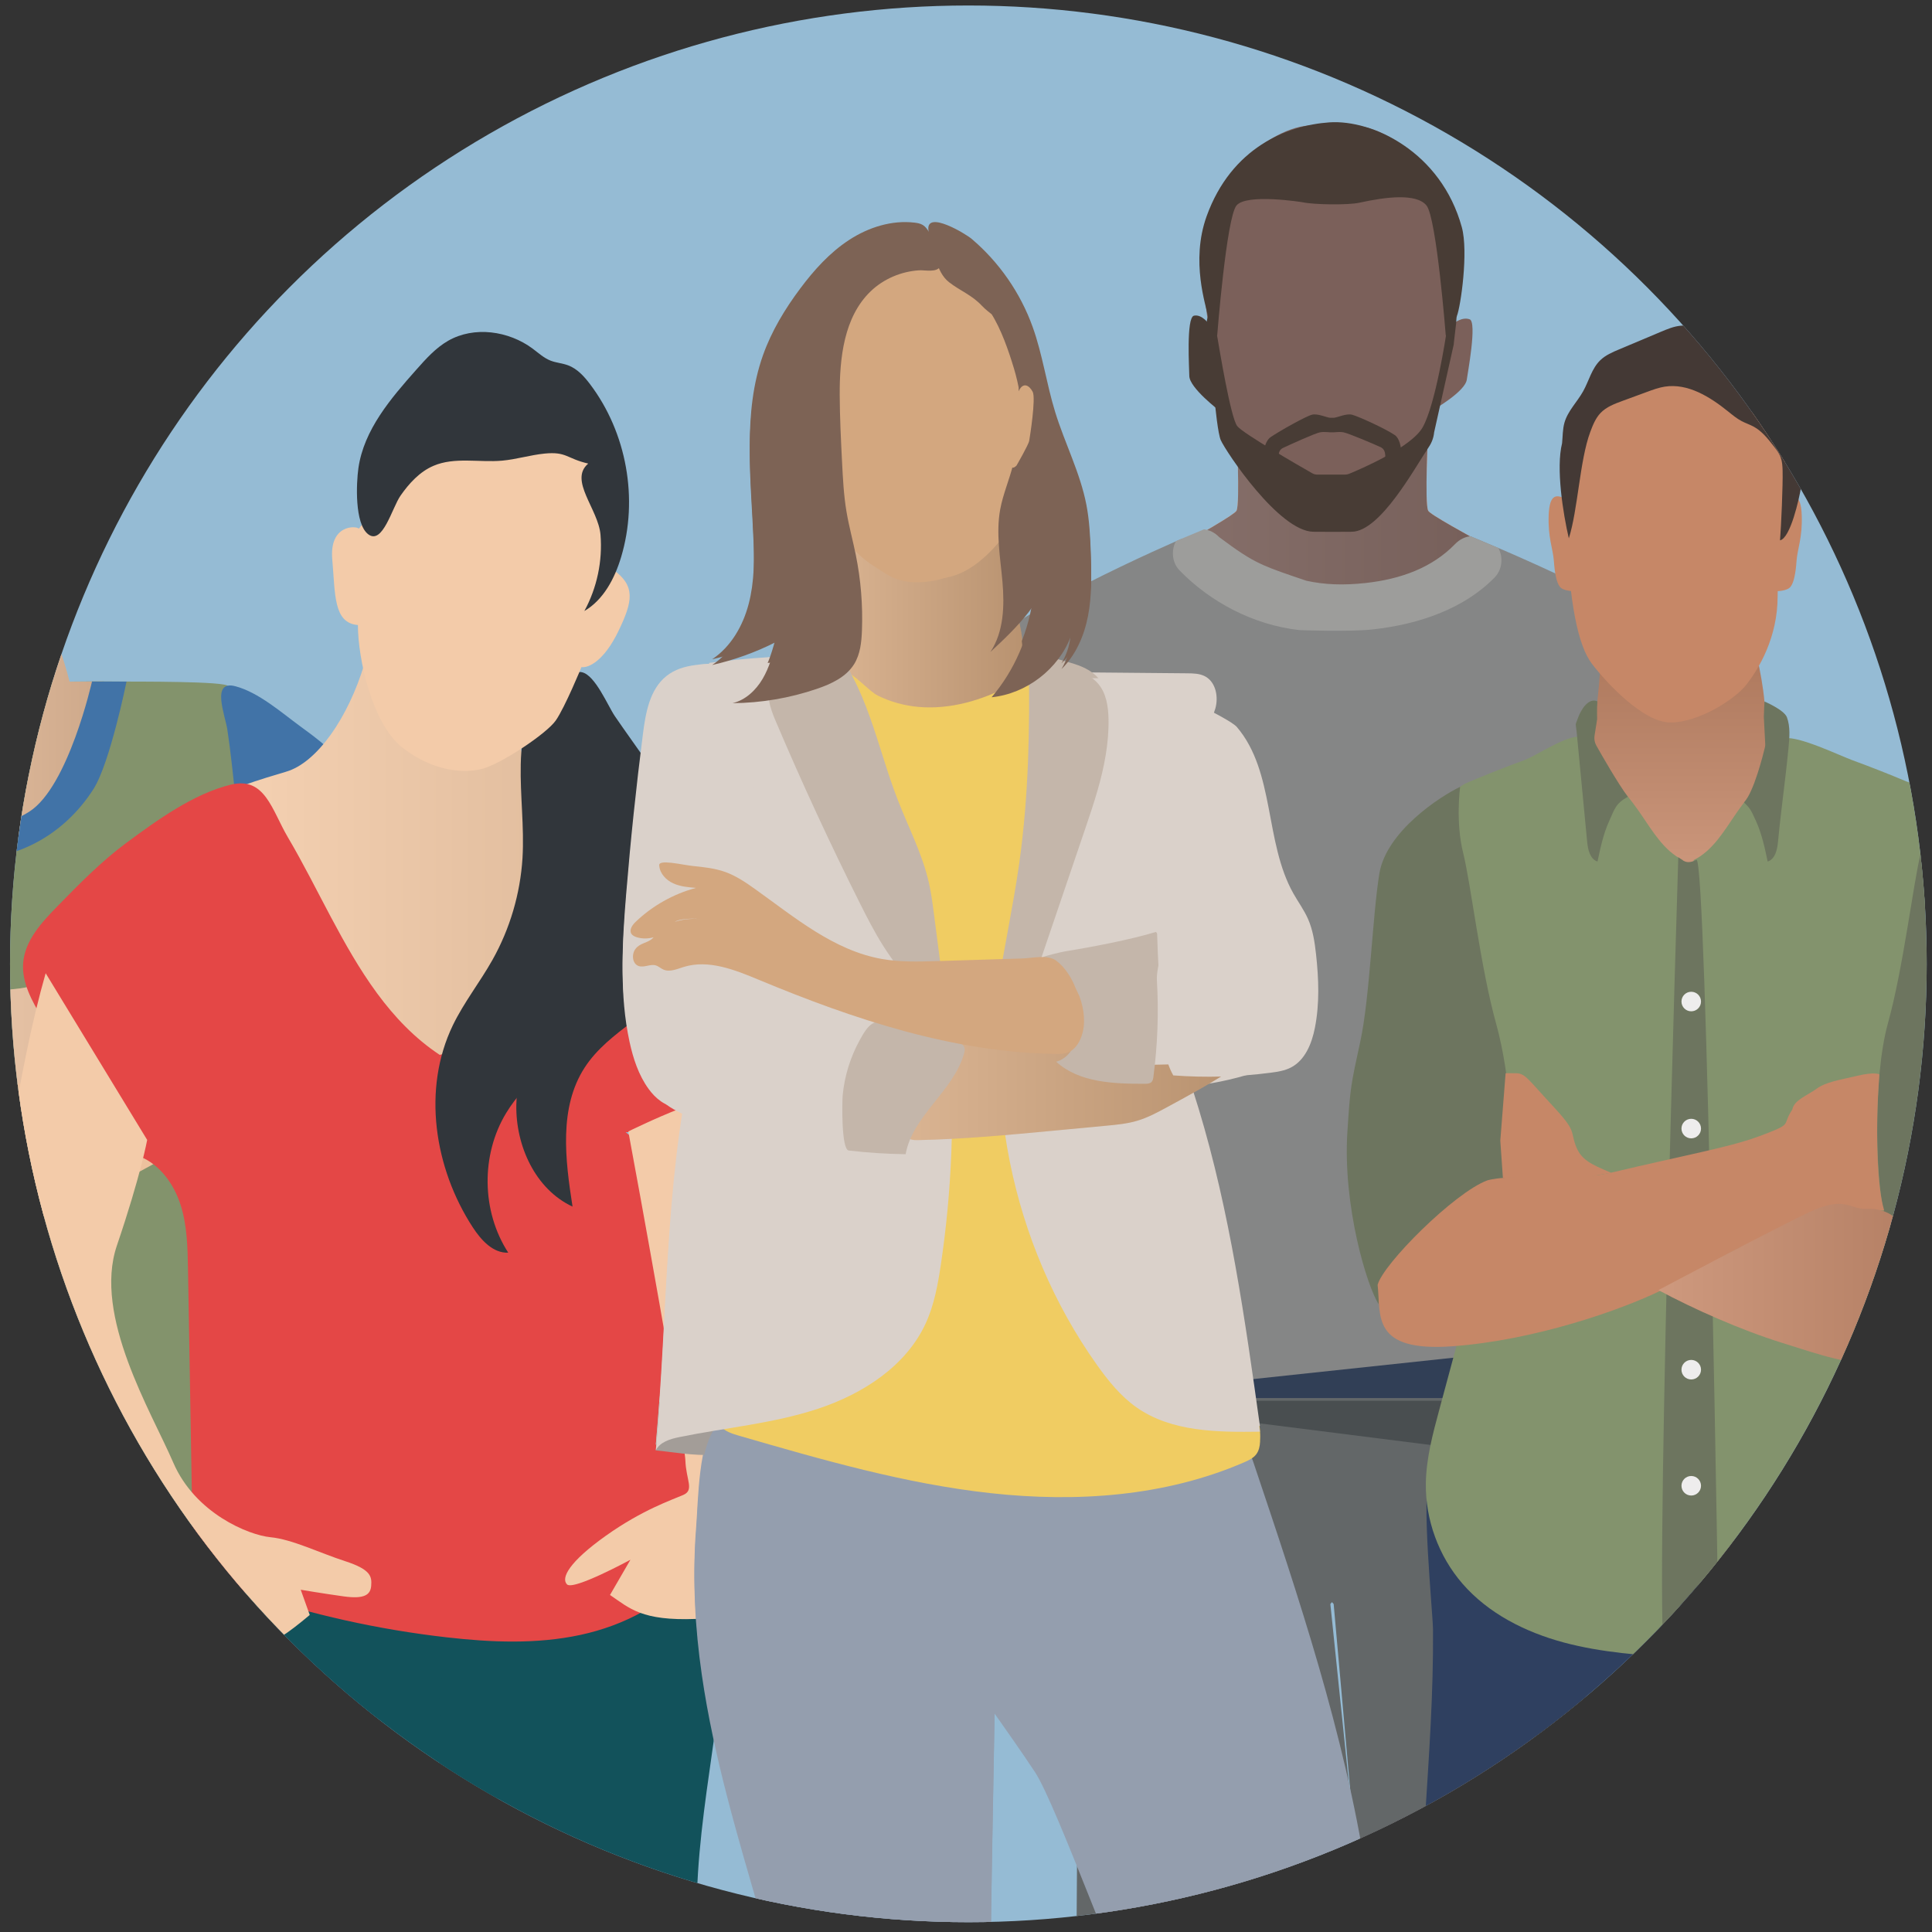 <?xml version="1.0" encoding="UTF-8" standalone="no"?><!DOCTYPE svg PUBLIC "-//W3C//DTD SVG 1.1//EN" "http://www.w3.org/Graphics/SVG/1.1/DTD/svg11.dtd"><svg width="100%" height="100%" viewBox="0 0 206 206" version="1.1" xmlns="http://www.w3.org/2000/svg" xmlns:xlink="http://www.w3.org/1999/xlink" xml:space="preserve" xmlns:serif="http://www.serif.com/" style="fill-rule:evenodd;clip-rule:evenodd;stroke-linecap:round;stroke-linejoin:round;stroke-miterlimit:10;"><rect x="0" y="0" width="206" height="206" fill="#333333" stroke="none"/><rect id="Seite-2" serif:id="Seite 2" x="-712.954" y="-135.36" width="1391.48" height="595.276" style="fill:none;"/><g id="Ebene-1" serif:id="Ebene 1"></g><g><clipPath id="_clip1"><circle cx="103.252" cy="102.769" r="102.183"/></clipPath><g clip-path="url(#_clip1)"><rect x="-37.895" y="-133.043" width="718.4" height="595.2" style="fill:#95bbd4;"/><path d="M0.509,76.558c1.966,3.605 3.791,7.759 2.627,11.696c-0.973,3.291 -3.888,5.688 -7.024,7.08c-3.137,1.393 -6.561,1.975 -9.861,2.918c-3.016,0.863 -5.957,2.037 -9.055,2.534c-3.097,0.498 -6.472,0.241 -9.048,-1.55c0.654,-3.725 -0.012,-7.668 -1.853,-10.971c7.774,-2.25 15.478,-4.742 23.098,-7.471c-1.164,-3.401 -4.78,-5.788 -8.365,-5.522c-0.025,-7.953 0.263,-15.907 0.865,-23.837c7.836,6.004 13.923,16.516 18.616,25.123" style="fill:#8e939d;fill-rule:nonzero;"/><path d="M-19.963,185.217c0.668,6.493 0.374,13.075 1.372,19.525c0.97,6.263 3.145,12.311 3.815,18.612c0.498,4.67 0.158,9.392 0.473,14.078c0.345,5.107 1.463,10.125 2.446,15.148c2.224,11.371 3.763,22.875 4.607,34.43c4.473,1.071 9.13,1.372 13.703,0.886c0.496,-0.053 1.016,-0.125 1.411,-0.429c0.58,-0.447 0.719,-1.248 0.816,-1.973c0.528,-3.944 1.056,-7.887 1.584,-11.83c0.586,-4.379 1.173,-8.794 0.863,-13.201c-0.276,-3.918 -1.257,-7.753 -1.693,-11.656c-0.411,-3.684 -0.334,-7.404 -0.188,-11.108c0.837,-21.273 3.931,-42.456 9.212,-63.08c-0.137,0.536 -27.277,-6.073 -29.857,-6.402c-2.925,-0.374 -11.616,-1.93 -12.041,1.611c-0.224,1.872 1.684,5.356 2.131,7.293c0.616,2.667 1.066,5.373 1.346,8.096" style="fill:#326680;fill-rule:nonzero;"/><path d="M15.484,224.91c0.516,4.671 1.033,9.353 1.062,14.053c0.041,6.36 -0.811,12.69 -1.184,19.039c-0.648,11.037 0.152,22.109 1.3,33.105c6.901,1.271 14.308,-0.523 19.863,-4.809c0.38,-0.293 0.764,-0.613 0.963,-1.05c0.252,-0.556 0.163,-1.199 0.073,-1.802c-1.77,-11.886 -1.608,-24.058 0.476,-35.893c0.892,-5.063 2.132,-10.064 2.87,-15.152c0.892,-6.149 1.042,-12.379 1.189,-18.591c0.215,-9.135 0.42,-18.333 -1.041,-27.353c-1.46,-9.021 -4.698,-17.953 -10.653,-24.885c-3.459,2.293 -7.515,3.467 -11.337,5.084c-3.821,1.617 -7.628,3.88 -9.62,7.521c-1.232,2.251 -1.663,4.847 -1.922,7.401c-0.424,4.193 -0.479,8.478 -0.019,12.671c0.369,3.36 1.993,5.54 3.309,8.603c2.989,6.954 3.848,14.604 4.671,22.058" style="fill:#326680;fill-rule:nonzero;"/><path d="M-28.189,83.246c1.165,5.334 5.932,9.606 6.94,14.971c0.541,2.879 0.062,5.842 -0.424,8.731c-1.754,10.436 -3.592,20.879 -4.379,31.433c-0.926,12.442 -0.384,24.947 0.487,37.393c20.54,4.811 43.146,4.573 61.594,-5.659c-0.16,-7.686 -3.44,-14.941 -4.764,-22.514c-1.337,-7.644 -0.663,-15.474 -0.641,-23.234c0.048,-17.223 -3.137,-34.273 -6.311,-51.202c-0.102,-0.544 -10.072,-0.479 -11.093,-0.493c-3.754,-0.054 -7.509,0.007 -11.259,0.183c-3.802,0.178 -7.598,0.474 -11.382,0.886c-1.384,0.152 -2.869,0.363 -4.187,0.88c-1.683,0.661 -2.57,1.708 -3.779,2.536c-3.324,2.275 -7.199,4.286 -10.802,6.089" style="fill:#83936c;fill-rule:nonzero;"/><path d="M32.006,77.437c1.464,1.073 2.941,2.157 4.145,3.516c1.609,1.817 2.661,4.049 3.661,6.261c1.263,2.792 2.486,5.622 4.184,8.171c0.872,1.309 1.873,2.55 2.489,3.996c0.721,1.692 0.875,3.567 0.919,5.405c0.044,1.793 -0.014,3.623 -0.602,5.318c-0.589,1.694 -1.783,3.255 -3.454,3.907c-2.874,-2.087 -3.133,-6.169 -4.398,-9.487c-0.797,-2.089 -2.129,-4.038 -4.037,-5.204c-1.907,-1.165 -4.435,-1.434 -6.389,-0.348c-2.175,-4.323 -2.869,-9.166 -3.41,-13.92c-0.275,-2.42 -0.505,-4.846 -0.873,-7.254c-0.234,-1.532 -1.772,-5.32 0.856,-4.627c2.469,0.651 4.89,2.787 6.909,4.266" style="fill:#4173a7;fill-rule:nonzero;"/><path d="M-13.447,109.772l1.141,3.168c-0,-0 6.716,2.028 9.251,2.155c2.535,0.127 5.907,0.726 5.907,0.726c-0,-0 0.058,-2.398 0.176,-3.134c0.202,-1.258 1.775,-0 9.125,1.521c7.351,1.52 11.026,3.041 17.363,2.154c6.336,-0.887 7.604,-0.634 8.364,-1.774c0.761,-1.141 2.915,-4.816 0.38,-8.745c-2.534,-3.928 -4.055,-5.703 -5.322,-7.097c-1.268,-1.394 -1.648,-2.028 -5.45,-0.253c-3.802,1.774 -3.295,2.281 -9.632,3.041c-6.336,0.761 -3.675,0.127 -9.758,1.775c-6.083,1.647 -2.788,1.901 -8.111,2.281c-5.323,0.38 -4.182,-0 -8.111,1.14c-3.929,1.141 -5.323,3.042 -5.323,3.042" style="fill:#ecc19e;fill-rule:nonzero;"/><g opacity="0.17"><path d="M-13.447,109.772l1.14,3.168c0,0 6.717,2.028 9.252,2.155c2.535,0.126 5.907,0.726 5.907,0.726c0,0 0.058,-2.398 0.176,-3.134c0.202,-1.258 1.774,0 9.125,1.521c7.35,1.52 11.026,3.041 17.362,2.154c6.337,-0.887 7.604,-0.634 8.365,-1.774c0.76,-1.141 2.915,-4.816 0.38,-8.745c-2.535,-3.929 -4.055,-5.703 -5.323,-7.097c-1.267,-1.394 -1.647,-2.028 -5.449,-0.253c-3.802,1.774 -3.295,2.281 -9.632,3.041c-6.337,0.761 -3.675,0.127 -9.759,1.774c-6.083,1.648 -2.788,1.901 -8.111,2.282c-5.322,0.38 -4.182,0 -8.111,1.14c-3.928,1.141 -5.322,3.042 -5.322,3.042Z" style="fill:url(#_Linear2);fill-rule:nonzero;"/></g><path d="M-3.942,114.968c5.45,0.253 12.293,2.028 16.856,-0.887c4.562,-2.915 15.334,0.634 15.334,0.634c-0,0 1.775,1.14 -4.942,5.322c-6.717,4.183 -16.856,9.759 -22.432,10.646c-5.576,0.887 -10.266,1.014 -10.266,1.014l5.45,-16.729Z" style="fill:#ecc19e;fill-rule:nonzero;"/><path d="M27.435,91.519c0.284,-0.338 0.737,-0.527 1.177,-0.492c0.173,0.013 0.346,0.059 0.518,0.038c0.631,-0.076 0.932,-0.974 1.567,-1.01c0.275,-0.016 0.538,0.152 0.695,0.378c0.156,0.227 0.22,0.506 0.246,0.78c0.014,0.142 0.026,0.3 0.131,0.395c0.074,0.067 0.179,0.087 0.279,0.091c0.473,0.019 0.96,-0.262 1.402,-0.09c0.371,0.145 0.563,0.572 0.577,0.97c0.014,0.399 -0.11,0.787 -0.185,1.179c-0.071,0.373 -0.098,0.755 -0.081,1.134c0.019,0.406 0.084,0.838 -0.103,1.199c-0.125,0.24 -0.346,0.414 -0.567,0.57c-1.85,1.315 -4.078,1.958 -6.223,2.7c-2.146,0.741 -4.325,1.5 -5.844,3.187c2.535,-3.802 4.69,-8.618 5.577,-9.885" style="fill:#ecc19e;fill-rule:nonzero;"/><path d="M38.775,96.02c0.263,0.069 0.529,0.152 0.749,0.312c0.241,0.175 0.411,0.428 0.576,0.676l3.301,4.97c0.396,0.596 0.795,1.199 1.041,1.871c0.259,0.709 0.338,1.469 0.432,2.218c0.204,1.623 0.49,3.247 0.422,4.881c-0.068,1.634 -0.529,3.314 -1.634,4.519c-1.603,1.747 -4.184,2.153 -6.554,2.209c-2.407,0.056 -4.819,-0.141 -7.185,-0.587c-0.086,-0.237 -0.172,-0.473 -0.258,-0.709c1.862,-0.152 3.698,-0.612 5.41,-1.359c0.968,-0.421 1.936,-0.969 2.503,-1.859c1.005,-1.576 0.441,-3.677 -0.455,-5.318c-0.896,-1.64 -2.114,-3.176 -2.419,-5.02c-0.096,-0.579 -0.099,-1.18 -0.299,-1.733c-0.518,-1.427 -3.978,-2.569 -2.691,-4.121c1.324,-1.598 5.327,-1.405 7.061,-0.95" style="fill:#084d7d;fill-rule:nonzero;"/><path d="M10.942,72.666l-3.526,0.018c-0.65,-2.658 -1.892,-5.828 -1.892,-5.828l-20.587,2.433c1.125,2.608 1.619,3.889 1.932,5.084c-0.003,0.001 -0.009,0.001 -0.012,0.002c-1.092,0.192 -2.625,1.586 -2.817,1.715c0,0 4.294,9.267 4.294,9.588c0,0.049 0.458,0.001 1.224,-0.113c0.597,1.144 1.372,2.03 2.415,2.486c2.78,1.216 6.515,1.651 8.774,1.303c2.258,-0.347 4.43,-0.434 5.472,-1.65c1.043,-1.216 1.39,-2.78 1.911,-4.778c0.085,-0.324 0.123,-0.685 0.133,-1.067l2.679,-9.193Z" style="fill:#ecc19e;fill-rule:nonzero;"/><g opacity="0.15"><path d="M10.942,72.666l-3.525,0.018c-0.651,-2.658 -1.892,-5.827 -1.892,-5.827l-20.587,2.432c1.124,2.608 1.618,3.889 1.931,5.084c-0.003,0.001 -0.009,0.001 -0.011,0.002c-1.092,0.193 -2.625,1.586 -2.818,1.715c0,0 4.295,9.267 4.295,9.588c0,0.049 0.457,0.001 1.224,-0.113c0.597,1.144 1.371,2.03 2.415,2.487c2.779,1.216 6.514,1.65 8.773,1.303c2.258,-0.348 4.43,-0.435 5.472,-1.651c1.043,-1.216 1.39,-2.78 1.911,-4.777c0.085,-0.325 0.123,-0.686 0.134,-1.068l2.678,-9.193Z" style="fill:url(#_Linear3);fill-rule:nonzero;"/></g><path d="M-4.457,91.511c5.914,0.545 11.276,-2.44 14.426,-7.382c1.76,-2.763 3.523,-11.458 3.523,-11.458l-3.684,-0c-0,-0 -2.515,11.218 -6.685,13.871c-3.69,2.348 -8.905,2.483 -12.315,-0.443c-2.558,-2.194 -4.175,-5.445 -5.077,-8.641c-0.086,-0.306 -0.792,-2.075 -0.792,-2.075l-2.744,2.066c-0,-0 0.335,0.819 0.428,1.102c1.982,6.038 6.117,12.333 12.92,12.96" style="fill:#4173a7;fill-rule:nonzero;"/><path d="M-21.033,55.067c-0.154,0.831 0.044,1.682 0.241,2.504c0.364,1.52 0.728,3.04 1.092,4.56c0.132,0.549 0.293,1.144 0.747,1.478c0.322,0.237 0.744,0.302 1.073,0.529c0.593,0.41 0.731,1.208 0.879,1.913c0.731,3.501 2.945,6.667 5.983,8.554c3.037,1.888 6.857,2.47 10.319,1.575c0.799,-0.206 1.593,-0.495 2.248,-0.997c0.831,-0.635 1.382,-1.565 1.857,-2.497c1.639,-3.219 2.625,-6.769 2.879,-10.372c0.66,0.102 1.29,-0.412 1.544,-1.029c0.254,-0.617 0.217,-1.31 0.163,-1.975c-0.481,-5.926 -2.044,-11.763 -4.587,-17.138c-1.282,-2.71 -2.986,-5.465 -5.728,-6.678c-3.922,-1.735 -8.5,0.294 -11.867,2.95c-1.867,1.473 -3.628,3.23 -4.446,5.463c-1.281,3.499 -1.281,5.021 -0.672,8.439c-1.38,0.228 -1.263,0.224 -1.725,2.721" style="fill:#ecc19e;fill-rule:nonzero;"/><path d="M2.678,43.997c-0.375,-0.789 -0.812,-1.598 -1.543,-2.078c-0.6,-0.394 -1.332,-0.523 -2.043,-0.624c-3.499,-0.5 -7.059,-0.569 -10.575,-0.205c-1.578,0.164 -3.217,0.443 -4.489,1.391c-1.805,1.347 -2.475,3.749 -2.622,5.996c-0.147,2.248 0.107,4.535 -0.37,6.737c-1.374,-1.322 -2.816,-2.767 -3.187,-4.637c-0.186,-0.935 -0.083,-1.901 0.02,-2.849c0.331,-3.044 0.662,-6.089 0.994,-9.134c0.158,-1.456 0.337,-2.972 1.131,-4.202c1.44,-2.232 4.356,-2.83 6.797,-3.877c1.247,-0.534 2.458,-1.237 3.807,-1.387c3.084,-0.342 5.675,2.226 8.659,3.079c2.187,0.626 4.834,0.437 6.349,2.134c0.564,0.63 0.876,1.44 1.171,2.233c1.241,3.33 2.405,6.754 2.543,10.306c0.127,3.323 -0.752,7.452 -3.434,9.676c-0.84,-1.449 -0.48,-4.027 -0.851,-5.699c-0.525,-2.365 -1.317,-4.672 -2.357,-6.86" style="fill:#9d9d9b;fill-rule:nonzero;"/><path d="M21.169,190.32c0.348,3.628 1.007,7.218 1.666,10.803c0.75,4.085 1.5,8.17 2.25,12.254c1.067,5.809 2.145,11.659 4.304,17.156c1.251,3.187 6.082,13.907 6.459,15.137c1.283,4.182 2.079,8.513 2.367,12.878c0.117,1.773 0.156,3.578 0.711,5.265c0.595,1.806 1.752,3.378 2.435,5.153c0.831,2.159 0.928,4.518 1.333,6.796c0.598,3.364 1.874,6.563 3.141,9.736c1.971,4.932 3.942,9.864 5.912,14.795c0.261,0.651 0.568,1.357 1.194,1.673c0.467,0.237 1.02,0.206 1.542,0.169l5.329,-0.378c1.927,-0.136 3.994,-0.326 5.477,-1.564c1.507,-1.258 2.07,-3.368 1.96,-5.328c-0.109,-1.96 -0.793,-3.834 -1.392,-5.703c-4.866,-15.191 -4.407,-31.498 -6.462,-47.316c-0.629,-4.841 -1.497,-9.658 -1.8,-14.53c-0.307,-4.938 -0.032,-9.904 -0.466,-14.832c-0.786,-8.931 -3.88,-17.516 -4.945,-26.418c-0.618,-5.158 -0.667,-10.737 -3.732,-14.932c-6.466,-1.124 -12.931,-2.247 -19.396,-3.371c-0.635,-0.111 -1.32,-0.214 -1.898,0.071c-0.462,0.227 -0.776,0.667 -1.07,1.089c-1.802,2.585 -4.36,5.163 -4.828,8.368c-0.6,4.112 -0.776,8.917 -0.091,13.029" style="fill:#12525b;fill-rule:nonzero;"/><path d="M46.45,193.027c-0.762,6.181 3.468,10.86 2.203,16.958c-1.314,6.334 -1.788,12.809 -2.735,19.208c-0.931,6.288 -2.318,12.499 -3.703,18.702c-1.894,8.485 -3.789,16.97 -5.684,25.455c-1.306,5.85 -2.619,11.765 -2.533,17.759c0.015,1.045 0.093,2.151 0.689,3.009c0.516,0.742 1.349,1.192 2.167,1.577c2.845,1.342 5.899,2.238 9.017,2.648c0.443,0.058 0.91,0.104 1.321,-0.071c0.682,-0.29 0.986,-1.072 1.22,-1.776l9.255,-27.843c1.2,-3.612 2.406,-7.236 4.063,-10.663c0.962,-1.989 2.084,-3.935 2.583,-6.088c0.546,-2.359 0.31,-4.817 0.344,-7.239c0.116,-8 3.196,-15.613 5.905,-23.142c1.276,-3.547 2.484,-7.142 3.074,-10.865c0.575,-3.625 0.555,-7.315 0.788,-10.978c0.733,-11.514 3.978,-22.952 2.758,-34.424c-0.032,-0.306 -8.05,0.066 -8.794,0.117c-3.03,0.208 -6.072,0.64 -8.968,1.584c-2.071,0.674 -5.725,1.859 -6.876,3.892c-1.205,2.129 -5.945,7.205 -5.778,9.523c0.295,4.09 0.186,8.581 -0.316,12.657" style="fill:#12525b;fill-rule:nonzero;"/><path d="M38.858,70.779c-1.729,5.764 -5.064,10.538 -8.33,11.499c-3.266,0.961 -4.227,1.345 -4.227,1.345l5.188,17.868l14.602,15.947l11.528,-1.729c0,0 7.301,-8.454 7.493,-9.222c0.192,-0.769 -0.192,-16.716 -0.192,-16.716c0,0 -2.882,-0.192 -6.148,-3.266c-3.267,-3.074 -3.651,-9.414 -3.651,-9.414l-9.414,-5.572l-6.849,-0.74Z" style="fill:#f3cba9;fill-rule:nonzero;"/><g opacity="0.1"><path d="M38.858,70.779c-1.729,5.764 -5.064,10.539 -8.33,11.499c-3.266,0.961 -4.227,1.345 -4.227,1.345l5.188,17.868l14.602,15.947l11.528,-1.729c0,0 7.301,-8.454 7.493,-9.222c0.192,-0.769 -0.192,-16.716 -0.192,-16.716c0,-0 -2.882,-0.192 -6.149,-3.266c-3.266,-3.074 -3.65,-9.414 -3.65,-9.414l-9.414,-5.572l-6.849,-0.74Z" style="fill:url(#_Linear4);fill-rule:nonzero;"/></g><path d="M13.468,89.875c-2.682,1.987 -5.028,4.385 -7.361,6.773c-1.678,1.716 -3.454,3.641 -3.638,6.034c-0.161,2.098 0.949,4.06 2.021,5.871c2.449,4.137 4.898,8.274 7.347,12.411c0.347,0.586 0.71,1.19 1.267,1.583c0.53,0.374 1.182,0.519 1.786,0.758c2.159,0.855 3.647,2.934 4.359,5.146c0.711,2.211 0.757,4.574 0.797,6.897c0.149,8.691 0.298,17.383 0.448,26.074c0.035,2.072 0.13,4.314 1.433,5.923c1.064,1.314 2.736,1.949 4.339,2.487c6.92,2.326 14.087,3.92 21.341,4.747c4.745,0.541 9.591,0.749 14.26,-0.253c4.67,-1.003 9.184,-3.318 12.114,-7.09c2.966,-3.818 4.077,-8.797 4.168,-13.632c0.09,-4.834 -0.751,-9.629 -1.292,-14.434c-0.312,-2.774 -0.533,-5.6 -1.516,-8.214c-1.592,-4.231 -5.025,-7.496 -8.627,-10.228c2.082,-0.1 4.163,-0.2 6.245,-0.299c3.145,-0.151 6.874,-0.662 8.281,-3.478c0.906,-1.812 0.475,-4.027 -0.413,-5.848c-0.888,-1.82 -2.193,-3.408 -3.128,-5.205c-1.384,-2.657 -1.909,-5.669 -2.957,-8.476c-1.048,-2.807 -2.845,-5.599 -5.669,-6.6c-3.678,2.74 -6.954,6.018 -9.694,9.696c-3.524,4.731 -6.759,10.564 -12.49,11.96c-5.333,-3.526 -8.645,-9.132 -11.585,-14.65c-1.522,-2.856 -2.961,-5.759 -4.607,-8.548c-1.713,-2.901 -2.429,-6.502 -6.081,-5.617c-3.963,0.961 -7.875,3.788 -11.148,6.212" style="fill:#e44746;fill-rule:nonzero;"/><path d="M4.869,103.771c-2.882,9.991 -5.466,27.117 -5.082,33.073c0.384,5.956 1.921,9.799 6.917,16.907c4.995,7.109 7.685,8.646 9.03,12.681c1.345,4.035 7.301,9.607 7.301,9.607c4.611,-0.385 5.187,0.192 9.991,-3.843l-0.961,-2.69c0,-0 2.405,0.409 4.583,0.709c2.179,0.301 2.855,-0.15 2.93,-1.126c0.075,-0.977 0,-1.728 -2.779,-2.629c-2.779,-0.901 -5.634,-2.329 -7.962,-2.554c-2.329,-0.225 -8.037,-2.554 -10.365,-7.962c-2.329,-5.408 -8.563,-15.623 -6.009,-23.134c2.554,-7.511 3.23,-11.266 3.23,-11.266" style="fill:#f3cba9;fill-rule:nonzero;"/><path d="M66.994,120.642c0.901,4.732 6.009,32.974 6.084,35.077c0.075,2.103 0.976,3.154 -0.225,3.68c-1.202,0.526 -4.357,1.578 -8.263,4.357c-3.905,2.779 -4.807,4.506 -4.131,5.182c0.676,0.676 6.76,-2.629 6.76,-2.629l-2.178,3.756c2.103,1.427 3.38,2.779 9.164,2.554c2.929,-3.155 7.811,-6.685 7.586,-9.389c-0.226,-2.704 0.075,-15.022 -0.301,-17.125c-0.375,-2.104 -1.953,-7.662 -2.553,-10.441c-0.601,-2.779 -0.601,-15.773 -0.676,-18.177c-0.076,-2.403 -11.267,3.155 -11.267,3.155" style="fill:#f3cba9;fill-rule:nonzero;"/><path d="M72.328,86.694c2.804,5.438 3.912,12.452 0.358,17.431c-2.763,3.869 -7.768,5.719 -10.35,9.711c-2.757,4.263 -2.073,9.803 -1.288,14.819c-3.969,-1.85 -6.081,-6.497 -5.994,-10.875c0.087,-4.379 1.999,-8.518 4.269,-12.264c1.286,-2.123 2.713,-4.199 3.51,-6.551c1.255,-3.702 0.81,-7.877 -0.876,-11.405c-1.66,-3.472 -4.465,-6.397 -5.541,-10.093c-0.132,-0.454 -0.236,-0.941 -0.108,-1.396c0.157,-0.56 0.629,-0.964 1.078,-1.333c1.042,-0.855 3.169,-3.37 4.657,-3.062c1.422,0.294 2.774,3.596 3.521,4.689c2.321,3.398 4.874,6.658 6.764,10.329" style="fill:#31363b;fill-rule:nonzero;"/><path d="M55.711,91.499c-0.236,3.79 -1.337,7.525 -3.195,10.837c-1.332,2.374 -3.045,4.531 -4.23,6.982c-3.282,6.793 -1.994,15.221 2.122,21.543c0.887,1.362 2.16,2.777 3.784,2.705c-2.854,-4.395 -2.94,-10.431 -0.213,-14.906c2.106,-3.455 5.585,-5.825 8.177,-8.933c2.988,-3.583 4.744,-8.174 4.91,-12.837c0.28,-7.851 -3.742,-15.135 -7.643,-21.954c-3.131,2.093 -3.814,2.737 -3.898,6.555c-0.074,3.339 0.385,6.668 0.186,10.008" style="fill:#31363b;fill-rule:nonzero;"/><path d="M38.271,56.368c-0.328,-0.328 -3.171,-0.437 -2.843,3.28c0.328,3.718 0.109,6.78 2.734,6.998c0,3.609 1.53,10.607 4.811,13.122c3.28,2.514 6.56,2.733 8.529,2.186c1.968,-0.546 6.779,-3.717 7.763,-5.139c0.984,-1.421 2.734,-5.686 2.734,-5.686c0.765,0.11 2.405,-0.656 3.936,-3.827c1.531,-3.171 1.859,-4.811 -0.547,-6.56c-0.765,0.546 -0.219,-5.686 -0.219,-6.124c0,-0.437 -2.244,-8.406 -2.244,-8.406l-10.986,-0.341c0,0 -8.42,2.952 -8.529,3.39c-0.109,0.437 -5.139,7.107 -5.139,7.107" style="fill:#f3cba9;fill-rule:nonzero;"/><path d="M42.705,52.85c0.915,-1.311 2.039,-2.548 3.508,-3.179c2.263,-0.972 4.863,-0.337 7.317,-0.553c1.527,-0.135 3.009,-0.604 4.535,-0.755c2.36,-0.233 2.344,0.535 4.655,1.066c-2.101,1.777 1.083,4.85 1.309,7.593c0.23,2.8 -0.377,5.664 -1.723,8.13c2.05,-1.201 3.236,-3.475 3.92,-5.75c1.864,-6.203 0.597,-13.263 -3.307,-18.432c-0.632,-0.837 -1.371,-1.656 -2.354,-2.02c-0.603,-0.224 -1.263,-0.264 -1.862,-0.497c-0.716,-0.282 -1.293,-0.819 -1.91,-1.279c-2.561,-1.904 -6.239,-2.426 -9.009,-0.839c-1.322,0.758 -2.36,1.918 -3.372,3.058c-2.747,3.09 -5.616,6.435 -6.198,10.529c-0.225,1.585 -0.42,5.925 1.047,7.046c1.538,1.175 2.549,-2.837 3.444,-4.118" style="fill:#31363b;fill-rule:nonzero;"/><path d="M141.881,167.389l2.66,-25.766c0,0 -3.248,0.127 -13.506,-0.467c-10.255,-0.593 -13.266,-3.104 -13.266,-3.104c0,0 -0.948,8.033 -1.592,18.951c-2.456,41.537 4.519,64.472 3.353,73.765c-0.368,2.926 -2.885,17.781 -3.244,22.121c-0.316,3.813 2.839,28.782 2.839,31.918c0,3.136 -4.505,9.884 -4.505,9.884l1.077,3.429l14.196,0l0.653,-3.43c0,0 -2.793,-8.157 -2.793,-9.62c0,-2.353 6.357,-27.338 6.357,-35.571c0,-8.231 -1.948,-13.762 0.628,-21.084c2.155,-6.121 7.143,-61.026 7.143,-61.026" style="fill:#5e4a46;fill-rule:nonzero;"/><path d="M142.231,167.389l-2.663,-25.766c0,0 3.253,0.127 13.509,-0.467c10.254,-0.593 13.265,-3.104 13.265,-3.104c0,0 0.947,8.033 1.59,18.951c2.461,41.537 -4.521,64.472 -3.353,73.765c0.368,2.926 2.885,17.781 3.247,22.121c0.313,3.813 -2.842,28.782 -2.842,31.918c0,3.136 4.508,9.884 4.508,9.884l-1.077,3.429l-14.199,0l-0.653,-3.43c0,0 2.795,-8.157 2.795,-9.62c0,-2.353 -6.356,-27.338 -6.356,-35.571c0,-8.231 1.946,-13.762 -0.633,-21.084c-2.152,-6.121 -7.138,-61.026 -7.138,-61.026" style="fill:#5e4a46;fill-rule:nonzero;"/><path d="M168.85,143.023l-53.646,-0l-0.929,140.552l39.203,0.003l-11.629,-112.548l0.173,-0.202l0.18,0.202l10.028,112.548l17.323,-0.003l-0.703,-140.552Z" style="fill:#636768;fill-rule:nonzero;"/><path d="M115.256,149.359l53.51,0l0.789,134.216l-7.667,-128.323l-46.632,-5.893Z" style="fill:#494e50;fill-rule:nonzero;"/><path d="M174.217,67.048c-7.7,-4.762 -21.541,-11.798 -21.937,-12.592c-0.4,-0.794 0,-8.522 0,-8.522l-20.436,-0c0,-0 0.396,7.728 0,8.522c-0.4,0.794 -13.55,7.818 -21.945,12.553c-5.702,3.216 4.433,29.401 4.433,29.401c0,-0 3.587,24.312 3.698,25.767c0.336,4.276 -0.366,17.507 -0.366,17.507c0,-0 0.105,1.187 4.665,2.178c4.558,0.994 14.732,1.593 19.732,1.574c5.002,-0.018 15.172,-0.58 19.73,-1.574c4.557,-0.991 4.628,-2.178 4.628,-2.178c0,-0 -0.664,-13.231 -0.333,-17.507c0.113,-1.455 3.697,-25.767 3.697,-25.767c0,-0 10.001,-25.922 4.434,-29.362" style="fill:#fbceb5;fill-rule:nonzero;"/><path d="M174.217,67.048c-7.7,-4.762 -21.541,-11.798 -21.937,-12.592c-0.4,-0.794 0,-8.522 0,-8.522l-20.436,-0c0,-0 0.396,7.728 0,8.522c-0.4,0.794 -13.55,7.818 -21.945,12.553c-5.702,3.216 4.433,29.401 4.433,29.401c0,-0 3.587,24.312 3.698,25.767c0.336,4.276 -0.366,17.507 -0.366,17.507c0,-0 0.105,1.187 4.665,2.178c4.558,0.994 14.732,1.593 19.732,1.574c5.002,-0.018 15.172,-0.58 19.73,-1.574c4.557,-0.991 4.628,-2.178 4.628,-2.178c0,-0 -0.664,-13.231 -0.333,-17.507c0.113,-1.455 3.697,-25.767 3.697,-25.767c0,-0 10.001,-25.922 4.434,-29.362" style="fill:#7b605a;fill-rule:nonzero;"/><g opacity="0.15"><path d="M174.217,67.048c-7.7,-4.762 -21.541,-11.798 -21.938,-12.592c-0.399,-0.794 0,-8.522 0,-8.522l-20.435,0c0,0 0.396,7.728 0,8.522c-0.4,0.794 -13.551,7.818 -21.946,12.553c-5.701,3.215 4.434,29.4 4.434,29.4c0,-0 3.587,24.313 3.698,25.768c0.336,4.276 -0.367,17.507 -0.367,17.507c0,0 0.106,1.187 4.666,2.178c4.558,0.994 14.731,1.593 19.732,1.574c5.001,-0.018 15.172,-0.58 19.73,-1.574c4.557,-0.991 4.628,-2.178 4.628,-2.178c0,0 -0.664,-13.231 -0.333,-17.507c0.113,-1.455 3.697,-25.768 3.697,-25.768c0,-0 10.001,-25.921 4.434,-29.361Z" style="fill:url(#_Linear5);fill-rule:nonzero;"/></g><path d="M99.435,91.877l-1.376,22.806c-1.209,8.587 2.907,40.885 2.907,40.885l8.392,-0.865l6.098,-58.437l0,-32.336c0,-0 -9.46,4.373 -12.397,8.31c-4.523,6.065 -3.624,19.637 -3.624,19.637" style="fill:#7b605a;fill-rule:nonzero;"/><path d="M106.053,182.515c-0.904,-1.204 -7.366,-9.415 -7.61,-11.154c-0.344,-2.444 2.523,-15.793 2.523,-15.793l8.392,-0.865c0,0 1.921,6.731 2.144,7.68c0.229,0.952 0,11.553 -0.028,12.079c-0.031,0.529 -2.825,0.406 -2.937,-0.393c-0.114,-0.8 -1.444,-6.715 -1.444,-6.715l-0.473,6.213c0,0 2.879,5.134 3.235,5.897c0.251,0.538 -2.901,4.257 -3.802,3.051" style="fill:#7b605a;fill-rule:nonzero;"/><path d="M184.75,91.877l1.376,22.806c1.209,8.587 -2.909,40.885 -2.909,40.885l-8.39,-0.865l-6.099,-58.437l-0,-32.336c-0,-0 9.461,4.373 12.398,8.31c4.525,6.065 3.624,19.637 3.624,19.637" style="fill:#7b605a;fill-rule:nonzero;"/><path d="M178.13,182.515c0.907,-1.204 7.366,-9.415 7.613,-11.154c0.342,-2.444 -2.526,-15.793 -2.526,-15.793l-8.391,-0.865c0,0 -1.916,6.731 -2.142,7.68c-0.229,0.952 0,11.553 0.028,12.079c0.031,0.529 2.823,0.406 2.938,-0.393c0.112,-0.8 1.437,-6.715 1.437,-6.715l0.476,6.213c0,0 -2.876,5.134 -3.235,5.897c-0.251,0.538 2.898,4.257 3.802,3.051" style="fill:#7b605a;fill-rule:nonzero;"/><path d="M128.878,34.528c-0,-0 -0.729,-1.051 -1.574,-0.867c-0.844,0.186 -0.494,5.802 -0.494,6.415c-0,1.284 3.232,3.73 3.232,3.73l-1.164,-9.278Z" style="fill:#483c35;fill-rule:nonzero;"/><path d="M155.041,34.458c0,-0 0.847,-0.7 1.66,-0.413c0.816,0.289 -0.228,5.818 -0.303,6.427c-0.159,1.273 -3.556,3.217 -3.556,3.217l2.199,-9.231Z" style="fill:#7b605a;fill-rule:nonzero;"/><path d="M139.524,13.382c2.04,-0.159 2.957,-0.159 4.994,-0c4.859,0.384 12.065,7.098 11.507,14.546c-0.169,2.146 -3.129,16.09 -3.287,16.979c-0.312,1.743 -4.585,7.471 -5.624,8.523c-1.043,1.053 -5.088,1.21 -5.088,1.21c-0,0 -4.05,-0.157 -5.093,-1.21c-1.041,-1.052 -6.484,-7.368 -6.738,-8.701c-0.165,-0.892 -2.009,-14.654 -2.168,-16.801c-0.564,-7.448 6.644,-14.162 11.497,-14.546" style="fill:#7b605a;fill-rule:nonzero;"/><path d="M155.866,24.224c-2.208,-8.039 -9.533,-11.485 -14.106,-11.178c-4.532,0.311 -10.458,2.693 -13.099,9.997c-1.751,4.845 -0.025,9.629 0.127,10.66c0.029,0.224 -0.154,0.312 -0.107,0.809c0.178,1.832 0.264,2.274 0.264,2.274l0.841,-1.051c0,-0 0.978,-12.497 2.053,-13.822c1.06,-1.311 7.019,-0.355 7.053,-0.347c1.187,0.263 4.857,0.313 6.043,0.05c2.83,-0.624 6.096,-1.03 7.168,0.297c1.071,1.325 2.049,13.822 2.049,13.822l0.844,1.051c0,-0 0.037,-0.449 0.26,-2.274c0.023,-0.176 0.025,-0.672 0.082,-0.809c0.413,-1.031 1.246,-6.871 0.528,-9.479" style="fill:#483c35;fill-rule:nonzero;"/><path d="M151.684,45.576c-1.237,2.151 -6.689,4.474 -7.835,4.944c-0.14,0.057 -0.287,0.086 -0.438,0.086l-2.957,0c-0.187,0 -0.369,-0.048 -0.531,-0.141c-1.303,-0.744 -7.364,-4.228 -7.998,-5.027c-0.711,-0.896 -1.917,-8.308 -2.164,-9.72c-0.007,-0.034 -0.761,0.924 -0.761,0.924c-0,0 0.606,9.028 1.163,10.282c0.557,1.255 6.211,9.725 9.874,9.775c1.018,0.014 3.077,0.014 4.102,0c3.055,-0.042 6.705,-6.814 8.223,-9.06c0.311,-0.46 0.499,-0.988 0.553,-1.541l2.091,-9.372c-0,0 -0.822,-1.092 -0.806,-1.075c-0,0 -1.131,7.518 -2.516,9.925" style="fill:#483c35;fill-rule:nonzero;"/><path d="M149.33,49.986c0.102,-0.025 0.392,-2.901 -0.605,-3.593c-0.994,-0.684 -3.909,-2.006 -4.562,-2.174c-0.62,-0.151 -1.555,0.295 -1.926,0.327c-0.043,-0.003 -0.112,-0.003 -0.211,-0c-0.102,-0.003 -0.173,-0.003 -0.216,-0c-0.369,-0.032 -1.304,-0.478 -1.923,-0.327c-0.656,0.168 -3.417,1.713 -4.414,2.397c-0.993,0.692 -0.853,3.345 -0.75,3.37l4.195,3.677c0,-0 0.056,-1.874 -0.183,-2.186c-0.238,-0.304 -2.257,-1.231 -2.309,-1.85c-0.053,-0.613 -0.327,-1.539 0.385,-1.872c0.706,-0.331 3.412,-1.562 3.938,-1.659c0.527,-0.092 1.115,0.031 1.288,-0c0.171,0.031 0.691,-0.092 1.214,-0c0.526,0.097 3.254,1.254 3.963,1.585c0.709,0.333 0.463,1.333 0.41,1.946c-0.052,0.619 -2.071,1.546 -2.31,1.85c-0.235,0.312 -0.182,2.186 -0.182,2.186l4.198,-3.677Z" style="fill:#483c35;fill-rule:nonzero;"/><path d="M188.662,95.332c-0,0 -3.174,-19.546 -6.397,-24.066c-3.805,-5.347 -25.491,-14.091 -25.491,-14.091c-0,0 -4.123,8.989 -14.467,8.803c-10.344,-0.186 -16.287,-8.536 -16.287,-8.536c-0,0 -19.869,8.477 -23.676,13.824c-3.218,4.52 -6.395,24.066 -6.395,24.066l15.924,4.316l2.868,0.774l-0.186,48.658l55.502,0l0.014,-48.714l2.669,-0.718l15.922,-4.316Z" style="fill:#858686;fill-rule:nonzero;"/><path d="M165.689,143.622l-51.134,5.458l55.503,-0l-0,-60.971l-4.369,55.513Z" style="fill:#313f56;fill-rule:nonzero;"/><path d="M112.711,99.871l1.844,-11.7l0.185,12.267l-2.029,-0.567Z" style="fill:#313f56;fill-rule:nonzero;"/><path d="M159.757,58.425l-2.984,-1.25c-0.567,0.069 -1.13,0.327 -1.622,0.833c-2.443,2.517 -5.77,3.744 -9.569,4.158c-2.361,0.257 -4.358,0.18 -6.287,-0.244c-2.117,-0.717 -3.447,-1.161 -4.59,-1.671c-0.089,-0.045 -0.176,-0.082 -0.266,-0.127c-0.029,-0.015 -0.056,-0.021 -0.085,-0.034c-1.285,-0.612 -2.418,-1.369 -4.354,-2.817c-0.492,-0.506 -1.055,-0.764 -1.622,-0.833l-2.984,1.25c-0.485,0.851 -0.506,2.22 0.38,3.133c3.228,3.324 7.82,5.817 12.79,6.362c0,-0 5.258,0.206 7.815,-0.075c4.969,-0.546 9.77,-2.228 12.998,-5.552c0.886,-0.913 0.865,-2.282 0.38,-3.133" style="fill:#9d9d9b;fill-rule:nonzero;"/><path d="M97.726,92.399c-2.738,7.456 -2.856,15.589 -2.719,23.53c0.124,7.242 0.433,14.481 0.927,21.707c0.185,2.714 0.426,5.527 1.769,7.893c4.974,0.372 9.987,0.233 14.933,-0.412c1.066,-0.139 2.151,-0.308 3.104,-0.804c2.169,-1.126 3.187,-3.664 3.662,-6.061c0.734,-3.703 0.592,-7.526 0.18,-11.278c-0.204,-1.855 -0.481,-3.731 -1.238,-5.437c-0.607,-1.369 -1.505,-2.587 -2.239,-3.893c-4.448,-7.901 -2.784,-18.612 -8.665,-25.513c-1.111,-1.303 -4.047,-4.994 -5.806,-5.216c-2.059,-0.26 -3.342,3.943 -3.908,5.484" style="fill:#dad1ca;fill-rule:nonzero;"/><path d="M129.725,98.044c2.516,-0.392 5.338,-0.423 7.318,1.178c1.27,1.027 2.002,2.603 2.316,4.206c0.313,1.603 0.248,3.254 0.175,4.886c-0.052,1.19 -0.131,2.449 -0.805,3.43c-0.696,1.013 -1.895,1.538 -3.046,1.966c-4.876,1.815 -10.196,2.788 -15.306,1.81c-0.35,-0.067 -0.712,-0.149 -0.992,-0.37c-0.388,-0.306 -0.542,-0.816 -0.654,-1.296c-0.927,-3.981 -0.24,-8.014 1.55,-11.642c1.55,-3.139 6.273,-3.674 9.444,-4.168" style="fill:#dad1ca;fill-rule:nonzero;"/><path d="M121.981,125.36c1.956,0.076 3.912,0.153 5.868,0.229" style="fill:none;fill-rule:nonzero;stroke:#d3a77f;stroke-width:0.62px;"/><path d="M124.661,94.957c0.146,-0.224 0.316,-0.465 0.575,-0.528c0.259,-0.064 0.583,0.197 0.467,0.437c0.692,-0.575 1.384,-1.151 2.075,-1.727c0.194,-0.161 0.395,-0.326 0.636,-0.394c0.242,-0.068 0.538,-0.012 0.677,0.198c0.295,0.445 -0.314,0.947 -0.417,1.472c0.348,-0.336 0.82,-0.54 1.303,-0.563c0.265,-0.013 0.575,0.056 0.689,0.296c0.125,0.264 -0.054,0.564 -0.227,0.8c-0.561,0.768 -1.122,1.536 -1.684,2.305c0.484,-0.175 1.027,-0.177 1.512,-0.007c0.094,0.033 0.196,0.082 0.231,0.176c0.044,0.118 -0.039,0.242 -0.118,0.34c-0.864,1.081 -1.814,2.163 -3.08,2.72c-1.263,0.555 -2.694,0.527 -4.073,0.488c-0.465,-0.013 -0.962,-0.036 -1.334,-0.315c-0.939,-0.703 0.285,-1.888 0.693,-2.515c0.692,-1.061 1.383,-2.122 2.075,-3.183" style="fill:#d3a77f;fill-rule:nonzero;"/><path d="M69.927,154.035c1.798,0.172 3.938,0.582 6.252,0.48c2.313,-0.103 2.416,-5.127 2.416,-5.127l-8.256,-0.509l-0.412,5.156Z" style="fill:#a39d98;fill-rule:nonzero;"/><path d="M74.83,177.962c1.272,8.814 3.863,17.375 6.334,25.931c1.626,5.63 3.213,11.326 3.593,17.174c0.151,2.325 0.11,4.665 0.411,6.975c0.567,4.339 2.324,8.456 2.863,12.799c0.415,3.338 0.098,6.723 0.261,10.083c0.212,4.37 1.231,8.654 2.246,12.91c1.67,7 3.34,14.001 5.011,21.002c2.714,0.197 5.453,0.064 8.136,-0.396c1.175,-0.201 2.419,-0.508 3.223,-1.389c0.899,-0.985 1.024,-2.43 1.103,-3.761c0.325,-5.487 0.642,-10.975 0.949,-16.463c0.456,-8.152 0.892,-16.344 0.075,-24.467c-0.666,-6.617 -2.158,-13.129 -2.841,-19.745c-0.674,-6.522 -0.558,-13.097 -0.441,-19.653c0.233,-13.062 0.466,-26.125 0.699,-39.188c0.017,-0.956 0.013,-1.985 -0.542,-2.764c-0.477,-0.671 -1.274,-1.026 -2.038,-1.337c-4.69,-1.914 -9.575,-3.35 -14.553,-4.288c-3.13,-0.589 -10.313,-2.728 -12.837,-0.014c-2.034,2.186 -2.029,8.696 -2.253,11.456c-0.409,5.044 -0.121,10.133 0.601,15.135" style="fill:#949eae;fill-rule:nonzero;"/><path d="M110.351,188.332c2.312,3.495 9.369,23.266 12.755,29.881c2.117,4.135 4.619,8.091 6.291,12.424c1.289,3.34 2.064,6.852 2.834,10.347c3.179,14.421 6.357,28.843 9.536,43.264c0.152,0.69 0.351,1.45 0.943,1.835c0.43,0.278 0.973,0.293 1.484,0.291c2.653,-0.015 5.304,-0.276 7.909,-0.779c2.048,-0.396 4.332,-1.156 5.161,-3.071c0.451,-1.042 0.368,-2.227 0.277,-3.359c-0.517,-6.434 -1.035,-12.867 -1.552,-19.301c-0.389,-4.84 -0.78,-9.691 -1.683,-14.462c-1.249,-6.592 -3.463,-12.965 -4.892,-19.52c-1.874,-8.596 -2.38,-17.426 -3.739,-26.118c-2.339,-14.969 -7.185,-29.416 -12.009,-43.779c-0.417,-1.243 -0.876,-2.549 -1.871,-3.403c-1.328,-1.14 -3.246,-1.185 -4.996,-1.172c-8.118,0.062 -16.235,0.123 -24.353,0.185c-0.642,0.005 -1.336,0.027 -1.842,0.421c-0.565,0.441 -0.731,1.211 -0.846,1.919c-0.934,5.733 -2.359,15.054 0.853,20.16c2.896,4.603 6.704,9.649 9.74,14.237" style="fill:#949eae;fill-rule:nonzero;"/><path d="M112.189,84.754c0.192,7.421 -1.026,15.055 1.192,22.14c0.868,2.772 2.237,5.356 3.344,8.042c2.086,5.061 3.23,10.45 4.855,15.677c1.625,5.227 3.817,10.431 7.595,14.392c2.287,2.399 5.345,4.81 5.181,8.12c-0.023,0.467 -0.122,0.946 -0.401,1.32c-0.313,0.418 -0.808,0.651 -1.287,0.859c-8.42,3.656 -17.904,4.294 -27.029,3.295c-9.125,-1 -17.996,-3.565 -26.813,-6.119c-0.708,-0.205 -1.453,-0.432 -1.956,-0.97c-0.793,-0.846 -0.737,-2.156 -0.631,-3.311c0.4,-4.374 0.8,-8.749 1.2,-13.123c0.511,-5.58 1.024,-11.179 2.24,-16.649c0.927,-4.166 2.254,-8.229 3.58,-12.285c1.336,-4.087 2.672,-8.175 4.008,-12.262c1.164,-3.562 2.631,-8.306 6.142,-10.266c-0.134,1.726 7.142,2.033 8.466,2.102c3.461,0.182 6.948,-0.138 10.314,-0.962" style="fill:#f0cc61;fill-rule:nonzero;"/><path d="M88.741,57.026c1.865,8.666 0.27,7.83 1.318,12.884c1.048,5.053 2.412,6.753 5.045,8.069c2.633,1.317 3.27,2.084 5.2,1.536c1.93,-0.549 2.04,0.219 4.124,-1.317c2.085,-1.535 1.978,-1.305 3.238,-3.834c1.26,-2.528 0.846,-1.96 1.26,-4.534c0.415,-2.574 -0.768,-4.028 -0.658,-7.099c0.11,-3.072 -0.602,-8.777 -0.602,-8.777l-8.969,3.84l-4.471,-1.755l-2.682,-2.085l-2.803,3.072Z" style="fill:#d3a77f;fill-rule:nonzero;"/><g opacity="0.15"><path d="M88.741,57.027c1.865,8.666 0.27,7.83 1.318,12.883c1.048,5.053 2.411,6.753 5.044,8.07c2.633,1.316 3.27,2.084 5.201,1.535c1.93,-0.548 2.04,0.22 4.124,-1.316c2.084,-1.536 1.977,-1.306 3.238,-3.834c1.26,-2.529 0.845,-1.961 1.26,-4.535c0.414,-2.574 -0.768,-4.027 -0.658,-7.099c0.109,-3.072 -0.602,-8.776 -0.602,-8.776l-8.97,3.839l-4.47,-1.755l-2.682,-2.084l-2.803,3.072Z" style="fill:url(#_Linear6);fill-rule:nonzero;"/></g><path d="M94.821,27.954c-1.307,0.955 -2.328,2.272 -3.28,3.607c-0.897,1.257 -1.755,2.557 -2.362,3.989c-1.33,3.137 -1.37,6.679 -1.389,10.108c-0.01,1.802 -0.017,3.63 0.43,5.371c0.267,1.038 0.691,2.025 1.163,2.981c1.112,2.249 2.586,4.425 4.724,5.624c0.919,0.516 1.93,0.832 2.948,1.078c1.123,0.272 2.282,0.464 3.428,0.329c2.792,-0.327 5.046,-2.508 6.794,-4.802c0.667,-0.876 1.303,-1.803 1.661,-2.858c0.32,-0.944 0.406,-1.954 0.477,-2.953c0.334,-4.702 0.373,-9.541 -1.104,-13.998c-1.353,-4.081 -4.775,-9.092 -9.228,-9.718c-1.508,-0.212 -3.037,0.347 -4.262,1.242" style="fill:#d3a77f;fill-rule:nonzero;"/><path d="M75.602,70.685c0.522,7.061 2.521,14.007 2.349,21.085c-0.177,7.291 -2.644,14.301 -4.19,21.427c-2.903,13.375 -2.567,27.211 -3.834,40.838c0.439,-0.9 1.542,-1.219 2.524,-1.419c4.928,-1.005 9.993,-1.44 14.769,-3.019c4.775,-1.578 9.39,-4.542 11.487,-9.113c0.903,-1.969 1.294,-4.13 1.614,-6.273c1.17,-7.86 1.484,-15.847 0.933,-23.775c-0.074,-1.064 -0.164,-2.13 -0.38,-3.174c-0.252,-1.215 -0.672,-2.388 -1.091,-3.555c-2.186,-6.095 -4.39,-12.214 -7.385,-17.969c-1.485,-2.852 -3.164,-5.608 -5.109,-8.171c-0.872,-1.149 -2.248,-2.277 -1.83,-3.837c0.247,-0.921 1.346,-2.112 0.846,-3.154c-0.602,-1.255 -3.387,-0.562 -4.496,-0.494c-2.076,0.128 -4.146,0.329 -6.207,0.603" style="fill:#dad1ca;fill-rule:nonzero;"/><path d="M126.6,71.792c0.639,0.006 1.306,0.018 1.873,0.313c1.166,0.605 1.471,2.199 1.108,3.461c-0.364,1.262 -1.218,2.312 -1.891,3.44c-1.68,2.814 -2.246,6.139 -2.687,9.387c-0.881,6.503 -1.38,13.158 -0.107,19.596c0.689,3.484 1.886,6.844 2.916,10.244c3.333,10.997 4.936,22.431 6.527,33.811c-4.535,0.062 -9.405,0.026 -13.125,-2.57c-1.718,-1.2 -3.053,-2.865 -4.267,-4.573c-9.156,-12.885 -12.539,-29.717 -9.071,-45.138c1.202,-5.348 3.156,-10.486 4.509,-15.793c0.675,-2.652 1.205,-5.351 1.384,-8.086c0.174,-2.655 -0.33,-4.211 2.79,-4.183c3.347,0.03 6.694,0.061 10.041,0.091" style="fill:#dad1ca;fill-rule:nonzero;"/><path d="M71.035,72.1c-1.765,1.429 -2.194,3.904 -2.482,6.157c-0.723,5.655 -1.318,11.326 -1.783,17.008c-0.416,5.066 -0.723,10.218 0.35,15.186c0.385,1.783 0.962,3.561 2.032,5.038c0.73,1.009 1.793,1.905 3.038,1.939c1.146,0.031 2.175,-0.667 3.057,-1.399c3.19,-2.649 5.606,-6.091 7.983,-9.49c0.175,-0.25 0.353,-0.506 0.438,-0.799c0.109,-0.374 0.058,-0.773 0.006,-1.159l-0.734,-5.454c-0.624,-4.638 -1.251,-9.28 -2.15,-13.874c-0.46,-2.35 -0.99,-4.686 -1.627,-6.995c-0.58,-2.099 -1.072,-4.819 -2.214,-6.69c-0.622,-1.02 -1.582,-0.814 -2.789,-0.661c-1.122,0.141 -2.233,0.47 -3.125,1.193" style="fill:#dad1ca;fill-rule:nonzero;"/><path d="M77.08,102.25c2.223,0.471 4.274,1.515 6.341,2.458c4.409,2.012 9.01,3.604 13.719,4.749c-2.05,3.951 -3.15,8.392 -3.182,12.843c-6.376,0.044 -12.758,-1.033 -18.767,-3.166c-1.157,-0.41 -2.305,-0.862 -3.371,-1.472c-0.476,-0.273 -0.943,-0.583 -1.287,-1.01c-0.394,-0.487 -0.604,-1.095 -0.777,-1.696c-0.92,-3.187 -1.324,-7.486 -0.061,-10.651c1.004,-2.518 5.176,-2.523 7.385,-2.055" style="fill:#dad1ca;fill-rule:nonzero;"/><g opacity="0.1"><path d="M77.08,102.25c2.223,0.471 4.274,1.515 6.341,2.458c4.409,2.012 9.01,3.605 13.719,4.749c-2.05,3.951 -3.15,8.392 -3.182,12.843c-6.376,0.044 -12.758,-1.033 -18.766,-3.165c-1.158,-0.411 -2.306,-0.863 -3.372,-1.473c-0.476,-0.272 -0.942,-0.583 -1.287,-1.01c-0.394,-0.487 -0.603,-1.094 -0.777,-1.696c-0.92,-3.187 -1.324,-7.486 -0.061,-10.651c1.004,-2.518 5.176,-2.523 7.385,-2.055Z" style="fill:url(#_Linear7);fill-rule:nonzero;"/></g><path d="M114.381,111.283c0.352,0.02 0.706,0.041 1.046,0.132c0.422,0.114 0.807,0.331 1.202,0.517c4.462,2.091 9.926,-0.035 14.574,1.601c-2.16,1.41 -4.429,2.642 -6.696,3.873c-1.059,0.575 -2.128,1.155 -3.285,1.494c-1.046,0.307 -2.139,0.411 -3.224,0.514c-1.843,0.174 -3.686,0.347 -5.529,0.521c-4.868,0.46 -9.742,0.92 -14.63,1.018c-0.449,0.009 -0.994,-0.039 -1.193,-0.442c-0.101,-0.203 -0.08,-0.443 -0.047,-0.667c0.411,-2.852 2.124,-5.28 3.949,-7.423c0.392,-0.46 0.815,-1.132 1.311,-1.481c0.516,-0.364 1.18,-0.205 1.788,-0.18c1.708,0.069 3.415,0.145 5.122,0.228c1.871,0.09 3.742,0.189 5.612,0.295" style="fill:#d3a77f;fill-rule:nonzero;"/><path d="M90.498,122.062c2.013,0.237 4.038,0.368 6.065,0.394c0.739,-4.098 5.062,-6.701 6.222,-10.7c0.062,-0.215 0.115,-0.446 0.048,-0.66c-0.113,-0.364 -0.515,-0.541 -0.873,-0.67c-2.209,-0.794 -4.468,-1.484 -6.756,-2.01c-2.032,-0.467 -2.587,0.139 -3.546,1.896c-0.991,1.815 -1.613,3.807 -1.806,5.868c-0.059,0.628 -0.166,5.787 0.646,5.882" style="fill:#c4b6aa;fill-rule:nonzero;"/><path d="M97.976,74.768c3.337,0.281 6.688,-0.696 9.652,-2.255c0.588,-0.309 1.177,-0.646 1.83,-0.772c0.652,-0.126 1.398,0.001 1.839,0.498c0.381,0.429 0.465,1.038 0.526,1.609c0.274,2.553 0.42,5.12 0.437,7.688c0.011,1.628 -0.034,3.281 -0.513,4.837c-0.228,0.743 -0.571,1.478 -1.158,1.988c-0.712,0.618 -1.688,0.825 -2.625,0.938c-2.825,0.342 -5.696,0.029 -8.482,-0.551c-3.143,-0.654 -6.529,-1.9 -7.998,-4.754c-0.567,-1.103 -0.788,-2.346 -1.001,-3.568c-0.343,-1.965 -0.687,-3.93 -1.03,-5.895c-0.152,-0.868 -1.176,-3.691 0.537,-3.551c0.952,0.078 2.619,2.087 3.605,2.576c1.365,0.677 2.865,1.084 4.381,1.212" style="fill:#f0cc61;fill-rule:nonzero;"/><path d="M114.647,105.139c0.244,0.859 0.311,1.759 0.333,2.652c0.023,0.967 -0.011,1.959 -0.361,2.861c-0.349,0.903 -1.068,1.711 -2.008,1.94c2.463,2.239 6.128,2.359 9.456,2.356c0.254,0 0.538,-0.012 0.715,-0.194c0.142,-0.146 0.176,-0.361 0.203,-0.563c0.445,-3.398 0.57,-6.838 0.37,-10.26c-0.1,-1.716 -0.364,-3.599 -1.652,-4.739c-2.664,0.815 -5.333,1.183 -8.069,1.623c-1.447,0.232 -1.618,0.418 -0.671,1.463c0.763,0.842 1.371,1.757 1.684,2.861" style="fill:#c4b6aa;fill-rule:nonzero;"/><path d="M84.029,70.544c-0.691,0.403 -1.388,0.874 -1.765,1.579c-0.674,1.261 -0.129,2.801 0.429,4.117c2.792,6.576 5.791,13.065 8.992,19.452c0.777,1.552 1.568,3.1 2.497,4.565c1.058,1.669 2.289,3.221 3.518,4.769c0.103,0.13 0.212,0.265 0.362,0.336c0.167,0.08 0.36,0.07 0.544,0.059c0.69,-0.042 1.381,-0.084 2.072,-0.126l-1.098,-8.467c-0.144,-1.104 -0.287,-2.21 -0.532,-3.296c-0.699,-3.098 -2.198,-5.945 -3.345,-8.905c-1.122,-2.895 -1.917,-5.902 -2.966,-8.822c-0.518,-1.442 -1.096,-2.866 -1.807,-4.225c-0.451,-0.861 -1.141,-2.638 -2.211,-2.886c-1.331,-0.309 -3.593,1.211 -4.69,1.85" style="fill:#c4b6aa;fill-rule:nonzero;"/><path d="M108.66,91.554c-0.322,2.267 -0.733,4.52 -1.143,6.773c-0.368,2.022 -0.737,4.044 -1.105,6.066c0.863,0.145 1.725,0.29 2.588,0.436c0.172,0.029 0.355,0.056 0.516,-0.011c0.164,-0.07 0.274,-0.226 0.365,-0.38c0.368,-0.615 0.602,-1.299 0.832,-1.977c1.651,-4.859 3.303,-9.717 4.954,-14.576c0.475,-1.398 0.951,-2.797 1.359,-4.217c0.715,-2.485 1.225,-5.053 1.17,-7.638c-0.028,-1.324 -0.241,-2.729 -1.102,-3.735c-0.734,-0.858 -1.836,-1.303 -2.921,-1.62c-0.809,-0.236 -4.004,-1.241 -4.473,-0.491c-0.271,0.434 0.025,1.999 0.028,2.534c0.004,0.878 0.005,1.757 -0.001,2.635c-0.024,3.48 -0.142,6.961 -0.427,10.43c-0.158,1.929 -0.367,3.854 -0.64,5.771" style="fill:#c4b6aa;fill-rule:nonzero;"/><path d="M74.872,97.415c0.14,0.018 0.28,0.037 0.42,0.062c-0.139,-0.024 -0.279,-0.045 -0.42,-0.062m-2.933,0.267c0.245,-0.144 0.529,-0.212 0.81,-0.256c0.665,-0.103 1.321,-0.104 1.971,-0.031c-0.922,-0.094 -1.891,-0.01 -2.781,0.287m43.088,8.14c-0.039,0.011 -0.079,0.02 -0.118,0.031c0.008,-0.382 -0.099,-0.778 -0.237,-1.139c-0.41,-1.067 -1.134,-2.224 -2.072,-2.908c-0.899,-0.656 -2.544,-0.253 -3.621,-0.22c-3.009,0.092 -6.018,0.184 -9.027,0.276c-1.983,0.062 -3.982,0.122 -5.934,-0.225c-5.111,-0.906 -9.284,-4.433 -13.507,-7.45c-0.999,-0.713 -2.029,-1.412 -3.185,-1.826c-1.098,-0.393 -2.271,-0.516 -3.431,-0.635c-1.199,-0.123 -2.417,-0.246 -3.601,-0.021c0.07,0.829 0.724,1.517 1.479,1.866c0.755,0.349 1.604,0.422 2.434,0.49c-2.401,0.643 -4.635,1.899 -6.431,3.617c-0.352,0.338 -0.712,0.852 -0.458,1.269c0.119,0.197 0.345,0.3 0.565,0.37c0.585,0.181 1.219,0.174 1.808,0.008c-0.059,0.061 -0.115,0.124 -0.182,0.18c-0.541,0.45 -1.285,0.438 -1.754,1.063c-0.432,0.573 -0.343,1.579 0.334,1.819c0.583,0.208 1.239,-0.24 1.832,-0.064c0.293,0.087 0.522,0.314 0.8,0.439c0.687,0.309 1.467,-0.053 2.187,-0.275c2.644,-0.817 5.452,0.311 8.007,1.374c10.093,4.201 20.692,7.738 31.623,7.9c0.456,0.007 0.925,0.005 1.349,-0.163c0.704,-0.279 1.164,-0.973 1.418,-1.686c0.473,-1.324 0.369,-2.843 -0.278,-4.091" style="fill:#d3a77f;fill-rule:nonzero;"/><path d="M91.134,28.925c1.689,-1.241 4.21,-1.83 6.603,-1.824c2.404,-0.006 4.923,0.583 6.612,1.824c5.55,4.093 5.923,11.393 4.911,19.194c-1.115,8.541 -4.498,10.739 -6.128,11.788c-1.364,0.877 -3.256,1.559 -5.395,1.571c-2.103,-0.031 -2.961,-0.694 -4.325,-1.571c-1.627,-1.049 -5.016,-3.247 -6.124,-11.788c-1.013,-7.801 -1.707,-15.101 3.846,-19.194" style="fill:#d3a77f;fill-rule:nonzero;"/><path d="M99.131,24.869c-0.199,-0.348 -0.427,-0.7 -0.774,-0.899c-0.248,-0.142 -0.537,-0.194 -0.821,-0.229c-2.443,-0.298 -4.935,0.497 -6.997,1.842c-2.063,1.344 -3.738,3.207 -5.213,5.179c-1.632,2.182 -3.06,4.542 -3.971,7.11c-2.171,6.123 -1.259,12.837 -1.005,19.329c0.094,2.409 0.09,4.854 -0.52,7.187c-0.609,2.333 -1.887,4.569 -3.894,5.906c2.369,-0.535 4.671,-1.366 6.835,-2.468c-0.369,1.361 -0.745,2.742 -1.463,3.956c-0.717,1.214 -1.831,2.263 -3.205,2.583c3.056,-0.023 6.108,-0.541 9,-1.529c1.533,-0.524 3.114,-1.256 3.968,-2.632c0.658,-1.062 0.79,-2.36 0.836,-3.608c0.1,-2.693 -0.121,-5.398 -0.657,-8.039c-0.313,-1.542 -0.732,-3.063 -0.993,-4.616c-0.294,-1.751 -0.384,-3.529 -0.473,-5.302c-0.119,-2.373 -0.239,-4.747 -0.249,-7.123c-0.017,-3.956 0.443,-8.31 3.29,-11.057c1.385,-1.336 3.266,-2.129 5.182,-2.249c0.59,-0.037 1.92,0.274 2.241,-0.422c0.314,-0.68 -0.785,-2.339 -1.117,-2.919" style="fill:#7d6354;fill-rule:nonzero;"/><path d="M106.286,33.019c2.338,0.922 3.21,4.193 3.739,6.649c1.076,4.984 1.566,10.074 2.054,15.15c0.15,1.564 0.3,3.15 0.035,4.699c-0.653,3.825 -3.661,6.748 -6.508,9.385c1.423,-2.154 1.506,-4.915 1.281,-7.487c-0.225,-2.572 -0.707,-5.174 -0.24,-7.713c0.303,-1.648 0.996,-3.199 1.389,-4.828c0.454,-1.877 0.503,-3.825 0.549,-5.756c0.07,-2.884 0.175,-6.382 -1.507,-8.892c-0.631,-0.941 -1.624,-1.429 -2.391,-2.243c-1.099,-1.166 -2.258,-1.545 -3.481,-2.493c-0.734,-0.569 -1.107,-1.418 -1.388,-2.278c-0.262,-0.803 -0.747,-1.883 -0.829,-2.712c-0.205,-2.083 3.939,0.398 4.622,0.978c2.932,2.491 5.196,5.76 6.496,9.381c1.059,2.949 1.48,6.088 2.403,9.082c1.026,3.33 2.67,6.475 3.329,9.897c0.305,1.581 0.393,3.195 0.456,4.803c0.084,2.145 0.123,4.31 -0.284,6.418c-0.407,2.107 -1.294,4.174 -2.832,5.671c0.632,-1.046 0.981,-2.261 1,-3.483c-1.328,3.494 -4.73,6.107 -8.449,6.489c2.463,-2.903 4.035,-6.551 4.452,-10.334c-0.308,0.524 -0.617,1.048 -0.925,1.572c0.163,-5.278 0.079,-10.561 -0.005,-15.841c-0.056,-3.507 -0.12,-7.068 -1.131,-10.427c-0.576,-1.912 -1.374,-4.242 -2.456,-5.922" style="fill:#7d6354;fill-rule:nonzero;"/><path d="M108.38,49.04c0,0 1.292,-2.235 1.36,-2.654c0.072,-0.419 0.73,-4.539 0.369,-5.224c-0.363,-0.684 -1.001,-1.069 -1.473,-0.111l-0.473,0.956c0,0 0.004,2.045 -0.152,3.855c-0.154,1.811 -0.621,4.121 0.369,3.178" style="fill:#d3a77f;fill-rule:nonzero;"/><path d="M69.927,154.647c1.798,0.172 3.938,0.582 6.252,0.48c2.313,-0.103 2.416,-5.127 2.416,-5.127l-8.256,-0.509l-0.412,5.156Z" style="fill:#a39d98;fill-rule:nonzero;"/><path d="M74.83,178.573c1.272,8.814 3.863,17.375 6.334,25.93c1.626,5.631 3.213,11.327 3.593,17.175c0.151,2.325 0.11,4.665 0.411,6.975c0.567,4.339 2.324,8.456 2.863,12.799c0.415,3.338 0.098,6.723 0.261,10.083c0.212,4.369 2.003,8.542 2.246,12.91c0.475,8.524 0.421,13.435 2.092,20.436c2.714,0.197 8.372,0.63 11.055,0.17c1.175,-0.201 2.419,-0.508 3.223,-1.389c0.899,-0.985 1.024,-2.43 1.103,-3.761c0.325,-5.487 0.642,-10.975 0.949,-16.463c0.456,-8.152 0.892,-16.344 0.075,-24.467c-0.666,-6.617 -2.158,-13.129 -2.841,-19.745c-0.674,-6.522 -0.558,-13.097 -0.441,-19.653c0.233,-13.062 0.466,-26.125 0.699,-39.188c0.017,-0.956 0.013,-1.985 -0.542,-2.764c-0.477,-0.671 -1.274,-1.026 -2.038,-1.337c-4.69,-1.914 -9.575,-3.35 -14.553,-4.288c-3.13,-0.589 -10.313,-2.728 -12.837,-0.014c-2.034,2.186 -2.029,8.696 -2.253,11.456c-0.409,5.044 -0.121,10.133 0.601,15.135" style="fill:#949eae;fill-rule:nonzero;"/><path d="M110.351,188.943c2.312,3.495 9.369,23.266 12.755,29.881c2.117,4.135 4.619,8.091 6.291,12.424c1.289,3.34 2.064,6.852 2.834,10.347c3.179,14.421 6.357,28.843 9.536,43.264c0.152,0.69 0.351,1.45 0.943,1.835c0.43,0.278 0.973,0.293 1.484,0.291c2.653,-0.015 5.304,-0.276 7.909,-0.779c2.048,-0.396 4.332,-1.156 5.161,-3.071c0.451,-1.042 0.368,-2.227 0.277,-3.359c-0.517,-6.434 -1.035,-12.867 -1.552,-19.301c-0.389,-4.84 -0.78,-9.691 -1.683,-14.462c-1.249,-6.592 -3.463,-12.965 -4.892,-19.52c-1.874,-8.596 -2.38,-17.426 -3.739,-26.118c-2.339,-14.969 -7.185,-29.416 -12.009,-43.779c-0.417,-1.243 -0.876,-2.549 -1.871,-3.403c-1.328,-1.14 -3.246,-1.185 -4.996,-1.172c-8.118,0.062 -16.235,0.123 -24.353,0.185c-0.642,0.005 -1.336,0.027 -1.842,0.421c-0.565,0.441 -0.731,1.211 -0.846,1.919c-0.934,5.733 -2.359,15.054 0.853,20.16c2.896,4.603 6.704,9.649 9.74,14.237" style="fill:#949eae;fill-rule:nonzero;"/><path d="M112.189,85.365c0.192,7.421 -1.026,15.055 1.192,22.14c0.868,2.772 2.237,5.356 3.344,8.042c2.086,5.061 3.23,10.45 4.855,15.677c1.625,5.227 3.817,10.431 7.595,14.392c2.287,2.399 5.345,4.81 5.181,8.12c-0.023,0.467 -0.122,0.946 -0.401,1.32c-0.313,0.418 -0.808,0.651 -1.287,0.859c-8.42,3.656 -17.904,4.294 -27.029,3.295c-9.125,-1 -17.996,-3.565 -26.813,-6.119c-0.708,-0.205 -1.453,-0.432 -1.956,-0.97c-0.793,-0.846 -0.737,-2.156 -0.631,-3.311c0.4,-4.374 0.8,-8.749 1.2,-13.123c0.511,-5.58 1.024,-11.179 2.24,-16.649c0.927,-4.166 2.254,-8.229 3.58,-12.285c1.336,-4.087 2.672,-8.175 4.008,-12.262c1.164,-3.562 2.631,-8.306 6.142,-10.266c-0.134,1.726 7.142,2.033 8.466,2.102c3.461,0.182 6.948,-0.138 10.314,-0.962" style="fill:#f0cc62;fill-rule:nonzero;"/><path d="M88.741,57.638c1.865,8.666 0.27,7.83 1.318,12.884c1.048,5.053 2.412,6.753 5.045,8.069c2.633,1.317 3.27,2.084 5.2,1.536c1.93,-0.549 2.04,0.219 4.124,-1.317c2.085,-1.535 1.978,-1.305 3.238,-3.834c1.26,-2.528 0.846,-1.96 1.26,-4.534c0.415,-2.574 -0.768,-4.028 -0.658,-7.1c0.11,-3.071 -0.602,-8.776 -0.602,-8.776l-8.969,3.84l-4.471,-1.755l-2.682,-2.085l-2.803,3.072Z" style="fill:#d3a77f;fill-rule:nonzero;"/><g opacity="0.15"><path d="M88.741,57.638c1.865,8.666 0.27,7.83 1.318,12.883c1.048,5.054 2.411,6.753 5.044,8.07c2.633,1.316 3.27,2.084 5.201,1.536c1.93,-0.549 2.04,0.219 4.124,-1.317c2.084,-1.536 1.977,-1.306 3.238,-3.834c1.26,-2.529 0.845,-1.96 1.26,-4.534c0.414,-2.574 -0.768,-4.028 -0.658,-7.1c0.109,-3.071 -0.602,-8.776 -0.602,-8.776l-8.97,3.84l-4.47,-1.756l-2.682,-2.084l-2.803,3.072Z" style="fill:url(#_Linear8);fill-rule:nonzero;"/></g><path d="M94.821,28.565c-1.307,0.955 -2.328,2.272 -3.28,3.607c-0.897,1.257 -1.755,2.557 -2.362,3.989c-1.33,3.137 -1.37,6.679 -1.389,10.108c-0.01,1.802 -0.017,3.63 0.43,5.371c0.267,1.038 0.691,2.025 1.163,2.981c1.112,2.249 2.586,4.425 4.724,5.624c0.919,0.516 1.93,0.832 2.948,1.078c1.123,0.272 2.282,0.464 3.428,0.329c2.792,-0.327 5.046,-2.508 6.794,-4.802c0.667,-0.876 1.303,-1.803 1.661,-2.858c0.32,-0.944 0.406,-1.954 0.477,-2.953c0.334,-4.702 0.373,-9.541 -1.104,-13.998c-1.353,-4.081 -4.775,-9.092 -9.228,-9.718c-1.508,-0.212 -3.037,0.347 -4.262,1.242" style="fill:#d3a77f;fill-rule:nonzero;"/><path d="M75.602,71.296c0.522,7.061 2.521,14.007 2.349,21.085c-0.177,7.291 -2.644,14.301 -4.19,21.427c-2.903,13.375 -2.567,27.211 -3.834,40.838c0.439,-0.9 1.542,-1.219 2.524,-1.419c4.928,-1.005 9.993,-1.44 14.769,-3.019c4.775,-1.578 9.39,-4.542 11.487,-9.113c0.903,-1.969 1.294,-4.13 1.614,-6.273c1.17,-7.86 1.484,-15.847 0.933,-23.775c-0.074,-1.064 -0.164,-2.13 -0.38,-3.174c-0.252,-1.215 -0.672,-2.388 -1.091,-3.555c-2.186,-6.095 -4.39,-12.214 -7.385,-17.969c-1.485,-2.852 -3.164,-5.608 -5.109,-8.171c-0.872,-1.149 -2.248,-2.277 -1.83,-3.837c0.247,-0.921 1.346,-2.112 0.846,-3.154c-0.602,-1.255 -3.387,-0.562 -4.496,-0.494c-2.076,0.128 -4.146,0.329 -6.207,0.603" style="fill:#dad1ca;fill-rule:nonzero;"/><path d="M123.2,73.209c0.623,0.143 4.047,1.724 4.614,2.018c1.165,0.606 -0.199,3.133 -0.563,4.394c-0.364,1.262 1.112,-1.132 0.439,-0.004c-1.68,2.814 -2.247,6.139 -2.687,9.387c-0.882,6.503 -1.38,13.158 -0.107,19.596c0.689,3.484 1.885,6.844 2.916,10.244c3.333,10.997 4.936,22.431 6.527,33.811c-4.535,0.062 -9.406,0.026 -13.125,-2.57c-1.718,-1.2 -3.053,-2.865 -4.267,-4.573c-9.156,-12.885 -12.539,-29.717 -9.071,-45.138c1.202,-5.348 3.155,-10.486 4.508,-15.793c0.676,-2.652 1.206,-5.351 1.385,-8.086c0.173,-2.655 -0.33,-4.211 2.79,-4.183c3.347,0.03 2.721,0 6.641,0.897" style="fill:#dad1ca;fill-rule:nonzero;"/><path d="M71.035,72.711c-1.765,1.429 -2.194,3.904 -2.482,6.157c-0.723,5.655 -1.318,11.326 -1.783,17.008c-0.416,5.066 -0.723,10.218 0.35,15.186c0.385,1.783 0.962,3.561 2.032,5.038c0.73,1.009 1.793,1.905 3.038,1.939c1.146,0.031 2.175,-0.667 3.057,-1.399c3.19,-2.649 5.606,-6.091 7.983,-9.49c0.175,-0.25 0.353,-0.506 0.438,-0.799c0.109,-0.374 0.058,-0.773 0.006,-1.159l-0.734,-5.454c-0.624,-4.638 -1.251,-9.28 -2.15,-13.874c-0.46,-2.35 -0.99,-4.686 -1.627,-6.995c-0.58,-2.099 -1.072,-4.819 -2.214,-6.69c-0.622,-1.02 -1.582,-0.814 -2.789,-0.661c-1.122,0.141 -2.233,0.47 -3.125,1.193" style="fill:#dad1ca;fill-rule:nonzero;"/><path d="M77.08,102.861c2.223,0.471 4.274,1.515 6.341,2.458c4.409,2.012 9.01,3.604 13.719,4.749c-2.05,3.951 -3.15,8.392 -3.182,12.843c-6.376,0.044 -12.758,-1.033 -18.767,-3.166c-1.157,-0.41 -2.305,-0.862 -3.371,-1.472c-0.476,-0.272 -0.943,-0.583 -1.287,-1.01c-0.394,-0.487 -0.604,-1.095 -0.777,-1.696c-0.92,-3.187 -1.324,-7.486 -0.061,-10.651c1.004,-2.518 5.176,-2.523 7.385,-2.055" style="fill:#dad1ca;fill-rule:nonzero;"/><path d="M114.381,111.894c0.352,0.02 0.706,0.041 1.046,0.132c0.422,0.114 0.807,0.331 1.202,0.517c4.462,2.091 9.926,-0.035 14.574,1.601c-2.16,1.41 -4.429,2.642 -6.696,3.873c-1.059,0.575 -2.128,1.155 -3.285,1.494c-1.046,0.307 -2.139,0.411 -3.224,0.514c-1.843,0.174 -3.686,0.347 -5.529,0.521c-4.868,0.46 -9.742,0.92 -14.63,1.018c-0.449,0.009 -0.994,-0.039 -1.193,-0.442c-0.101,-0.203 -0.08,-0.443 -0.047,-0.667c0.411,-2.852 2.124,-5.28 3.949,-7.423c0.392,-0.46 0.815,-1.132 1.311,-1.481c0.516,-0.364 1.18,-0.205 1.788,-0.18c1.708,0.069 3.415,0.145 5.122,0.228c1.871,0.09 3.742,0.189 5.612,0.295" style="fill:#d3a77f;fill-rule:nonzero;"/><g opacity="0.15"><path d="M114.381,111.894c0.351,0.021 0.706,0.041 1.046,0.133c0.422,0.113 0.806,0.331 1.202,0.516c4.462,2.091 9.926,-0.035 14.574,1.601c-2.16,1.41 -4.429,2.643 -6.696,3.874c-1.059,0.575 -2.128,1.154 -3.285,1.494c-1.046,0.307 -2.139,0.411 -3.224,0.513c-1.843,0.174 -3.686,0.348 -5.529,0.522c-4.868,0.459 -9.742,0.919 -14.63,1.018c-0.449,0.009 -0.994,-0.04 -1.194,-0.442c-0.1,-0.203 -0.079,-0.443 -0.046,-0.668c0.411,-2.852 2.124,-5.28 3.949,-7.422c0.392,-0.461 0.815,-1.133 1.311,-1.482c0.516,-0.363 1.18,-0.204 1.788,-0.179c1.708,0.069 3.415,0.145 5.122,0.227c1.871,0.091 3.742,0.189 5.612,0.295Z" style="fill:url(#_Linear9);fill-rule:nonzero;"/></g><path d="M90.498,122.673c2.013,0.237 4.038,0.368 6.065,0.394c0.739,-4.098 5.062,-6.701 6.222,-10.7c0.062,-0.215 0.115,-0.446 0.048,-0.66c-0.113,-0.364 -0.515,-0.541 -0.873,-0.67c-2.209,-0.794 -4.468,-1.484 -6.756,-2.01c-2.032,-0.467 -2.587,0.139 -3.546,1.896c-0.991,1.815 -1.613,3.807 -1.806,5.868c-0.059,0.628 -0.166,5.787 0.646,5.882" style="fill:#c4b6aa;fill-rule:nonzero;"/><path d="M97.976,75.379c3.337,0.281 6.688,-0.696 9.652,-2.255c0.588,-0.309 1.177,-0.646 1.83,-0.772c0.652,-0.126 1.398,0.001 1.839,0.498c0.381,0.429 0.465,1.038 0.526,1.609c0.274,2.553 0.42,5.12 0.437,7.688c0.011,1.628 -0.034,3.281 -0.513,4.837c-0.228,0.743 -0.571,1.478 -1.158,1.988c-0.712,0.618 -1.688,0.825 -2.625,0.938c-2.825,0.342 -5.696,0.029 -8.482,-0.551c-3.143,-0.654 -6.529,-1.9 -7.998,-4.754c-0.567,-1.103 -0.788,-2.346 -1.001,-3.568c-0.343,-1.965 -0.687,-3.93 -1.03,-5.895c-0.152,-0.868 -1.176,-3.691 0.537,-3.551c0.952,0.078 2.619,2.087 3.605,2.576c1.365,0.677 2.865,1.084 4.381,1.212" style="fill:#f0cc62;fill-rule:nonzero;"/><path d="M114.647,105.751c0.244,0.859 0.311,1.759 0.333,2.652c0.023,0.967 -0.011,1.959 -0.361,2.861c-0.349,0.903 -1.068,1.711 -2.008,1.94c2.463,2.239 6.128,2.359 9.456,2.356c0.254,-0 0.538,-0.012 0.715,-0.194c0.142,-0.146 0.176,-0.361 0.203,-0.563c0.445,-3.398 0.57,-6.838 0.37,-10.26c-0.1,-1.716 1.175,-4.033 -0.113,-5.173c-2.664,0.815 -6.872,1.617 -9.608,2.057c-0.543,0.087 -2.207,0.499 -2.399,0.621c-0.32,0.203 1.136,0.189 1.728,0.842c0.763,0.842 1.371,1.757 1.684,2.861" style="fill:#c4b6aa;fill-rule:nonzero;"/><path d="M84.029,71.155c-0.691,0.403 -1.388,0.874 -1.765,1.579c-0.674,1.261 -0.129,2.801 0.429,4.117c2.792,6.576 5.791,13.065 8.992,19.452c0.777,1.552 1.568,3.1 2.497,4.565c1.058,1.669 2.289,3.221 3.518,4.769c0.103,0.13 0.212,0.265 0.362,0.336c0.167,0.08 0.36,0.07 0.544,0.059c0.69,-0.042 1.381,-0.084 2.072,-0.126l-1.098,-8.467c-0.144,-1.104 -0.287,-2.21 -0.532,-3.296c-0.699,-3.098 -2.198,-5.945 -3.345,-8.905c-1.122,-2.895 -1.917,-5.902 -2.966,-8.822c-0.518,-1.442 -1.096,-2.866 -1.807,-4.225c-0.451,-0.861 -1.141,-2.638 -2.211,-2.886c-1.331,-0.309 -3.593,1.211 -4.69,1.85" style="fill:#c4b6aa;fill-rule:nonzero;"/><path d="M108.66,92.165c-0.322,2.267 -0.733,4.52 -1.143,6.773l-1.105,6.066c0.863,0.145 1.725,0.29 2.588,0.436c0.172,0.029 0.355,0.056 0.516,-0.011c0.164,-0.07 0.274,-0.226 0.365,-0.38c0.368,-0.615 0.602,-1.299 0.832,-1.977c1.651,-4.859 3.303,-9.717 4.954,-14.576c0.475,-1.398 0.951,-2.797 1.359,-4.217c0.715,-2.485 1.225,-5.053 1.17,-7.638c-0.028,-1.324 -0.241,-2.729 -1.102,-3.735c-0.734,-0.858 -1.836,-1.303 -2.921,-1.62c-0.809,-0.236 -4.004,-1.241 -4.473,-0.491c-0.271,0.434 0.025,1.999 0.028,2.534c0.004,0.878 0.005,1.757 -0.001,2.635c-0.024,3.48 -0.142,6.961 -0.427,10.43c-0.158,1.929 -0.367,3.854 -0.64,5.771" style="fill:#c4b6aa;fill-rule:nonzero;"/><path d="M74.872,98.026c0.14,0.018 0.28,0.037 0.42,0.062c-0.139,-0.024 -0.279,-0.045 -0.42,-0.062m-2.933,0.267c0.245,-0.144 0.529,-0.212 0.81,-0.256c0.665,-0.103 1.321,-0.104 1.971,-0.031c-0.922,-0.094 -1.891,-0.01 -2.781,0.287m42.733,7.032c-0.41,-1.067 -1.134,-2.223 -2.072,-2.908c-0.899,-0.656 -2.544,-0.253 -3.621,-0.22c-3.009,0.092 -6.018,0.185 -9.027,0.277c-1.983,0.061 -3.982,0.121 -5.934,-0.226c-5.111,-0.906 -9.284,-4.433 -13.507,-7.45c-0.999,-0.713 -2.029,-1.412 -3.185,-1.826c-1.098,-0.393 -2.271,-0.515 -3.431,-0.635c-1.199,-0.123 -3.781,-0.782 -3.601,-0.021c0.07,0.829 0.724,1.517 1.479,1.866c0.755,0.349 1.604,0.422 2.434,0.49c-2.401,0.643 -4.635,1.899 -6.43,3.617c-0.353,0.338 -0.712,0.852 -0.459,1.269c0.119,0.197 0.345,0.301 0.565,0.37c0.585,0.182 1.219,0.175 1.808,0.009c-0.059,0.06 -0.115,0.124 -0.181,0.179c-0.542,0.45 -1.286,0.439 -1.755,1.063c-0.432,0.574 -0.343,1.58 0.334,1.82c0.583,0.208 1.239,-0.24 1.832,-0.064c0.293,0.087 0.522,0.314 0.801,0.439c0.687,0.309 1.466,-0.053 2.186,-0.275c2.644,-0.817 5.453,0.311 8.007,1.374c10.093,4.201 20.692,7.738 31.623,7.9c0.456,0.007 0.925,0.005 1.349,-0.163c0.704,-0.279 1.164,-0.973 1.418,-1.686c0.473,-1.324 0.319,-2.842 -0.213,-4.31l-0.42,-0.889Z" style="fill:#d3a77f;fill-rule:nonzero;"/><path d="M91.134,29.536c1.689,-1.241 4.21,-1.83 6.603,-1.824c2.404,-0.006 4.923,0.583 6.612,1.824c5.55,4.093 5.923,11.393 4.911,19.194c-1.115,8.541 -4.498,10.739 -6.128,11.788c-1.364,0.877 -3.256,1.559 -5.395,1.571c-2.103,-0.031 -2.961,-0.694 -4.325,-1.571c-1.627,-1.049 -5.016,-3.247 -6.124,-11.788c-1.013,-7.801 -1.707,-15.101 3.846,-19.194" style="fill:#d3a77f;fill-rule:nonzero;"/><path d="M99.131,25.48c-0.199,-0.348 -0.427,-0.7 -0.774,-0.899c-0.248,-0.142 -0.537,-0.194 -0.821,-0.229c-2.443,-0.298 -4.935,0.497 -6.997,1.842c-2.063,1.344 -3.738,3.207 -5.213,5.179c-1.632,2.182 -3.06,4.542 -3.971,7.11c-2.171,6.123 -1.259,12.837 -1.005,19.329c0.094,2.409 0.09,4.854 -0.52,7.187c-0.609,2.333 -1.887,4.569 -3.894,5.906c2.369,-0.535 4.671,-1.366 6.835,-2.468c-0.369,1.361 -0.745,2.742 -1.463,3.956c-0.717,1.214 -1.831,2.263 -3.205,2.583c3.056,-0.023 6.108,-0.541 9,-1.529c1.533,-0.524 3.114,-1.256 3.968,-2.632c0.658,-1.062 0.79,-2.36 0.836,-3.608c0.1,-2.693 -0.121,-5.398 -0.657,-8.039c-0.313,-1.542 -0.732,-3.063 -0.993,-4.616c-0.294,-1.751 -0.384,-3.529 -0.473,-5.302c-0.119,-2.373 -0.239,-4.747 -0.249,-7.123c-0.017,-3.956 0.443,-8.31 3.29,-11.057c1.385,-1.336 3.266,-2.129 5.182,-2.249c0.59,-0.037 1.92,0.274 2.241,-0.422c0.314,-0.68 -0.785,-2.339 -1.117,-2.919" style="fill:#7d6355;fill-rule:nonzero;"/><path d="M106.286,33.63c2.338,0.922 3.21,4.193 3.739,6.649c1.076,4.984 1.566,10.074 2.054,15.15c0.15,1.564 0.3,3.15 0.035,4.699c-0.653,3.825 -3.661,6.748 -6.508,9.385c1.423,-2.154 1.506,-4.915 1.281,-7.487c-0.225,-2.572 -0.707,-5.174 -0.24,-7.713c0.303,-1.648 0.996,-3.199 1.389,-4.828c0.454,-1.877 0.503,-3.825 0.549,-5.756c0.07,-2.884 0.175,-6.382 -1.507,-8.892c-0.631,-0.941 -1.624,-1.429 -2.391,-2.243c-1.099,-1.166 -2.258,-1.545 -3.481,-2.493c-0.734,-0.569 -1.107,-1.418 -1.388,-2.278c-0.262,-0.803 -0.747,-1.883 -0.829,-2.712c-0.205,-2.083 3.939,0.398 4.622,0.978c2.932,2.491 5.196,5.76 6.496,9.381c1.059,2.949 1.48,6.088 2.403,9.082c1.026,3.33 2.67,6.475 3.329,9.897c0.305,1.581 0.393,3.195 0.456,4.803c0.084,2.145 0.123,4.31 -0.284,6.418c-0.407,2.107 -1.294,4.174 -2.832,5.671c0.632,-1.046 0.981,-2.261 1,-3.483c-1.328,3.494 -4.73,6.107 -8.449,6.489c2.463,-2.903 4.035,-6.551 4.452,-10.334c-0.308,0.524 -0.617,1.048 -0.925,1.572c0.163,-5.278 0.079,-10.561 -0.005,-15.841c-0.056,-3.507 -0.12,-7.068 -1.131,-10.427c-0.576,-1.912 -1.374,-4.242 -2.456,-5.922" style="fill:#7d6355;fill-rule:nonzero;"/><path d="M108.38,49.651c0,0 1.292,-2.235 1.36,-2.654c0.072,-0.419 0.73,-4.539 0.369,-5.224c-0.363,-0.684 -1.001,-1.069 -1.473,-0.111l-0.473,0.956c0,0 0.004,2.045 -0.152,3.855c-0.154,1.811 -0.621,4.121 0.369,3.178" style="fill:#d3a77f;fill-rule:nonzero;"/><path d="M125.118,77.699c-1.905,5.188 -1.987,10.846 -1.892,16.372c0.087,5.038 0.302,10.075 0.645,15.102c0.129,1.889 0.297,3.846 1.231,5.492c3.461,0.258 6.948,0.162 10.39,-0.287c0.741,-0.096 1.496,-0.214 2.16,-0.559c1.508,-0.784 2.217,-2.549 2.547,-4.217c0.511,-2.576 0.412,-5.236 0.125,-7.847c-0.141,-1.291 -0.334,-2.596 -0.861,-3.783c-0.422,-0.953 -1.047,-1.8 -1.558,-2.708c-3.094,-5.498 -1.937,-12.95 -6.028,-17.751c-0.774,-0.907 -7.815,-4.232 -9.039,-4.387c-1.432,-0.181 2.674,3.501 2.28,4.573" style="fill:#dad1ca;fill-rule:nonzero;"/><path d="M182.295,208.439c0.591,14.802 1.182,29.611 1.132,44.425c-0.063,18.79 -1.127,37.873 3.442,56.099c3.187,-3.728 8.5,-5.497 13.285,-4.425c1.441,-18.868 2.548,-37.761 3.319,-56.668c0.208,-5.094 0.393,-10.208 1.271,-15.23c0.575,-3.29 1.446,-6.529 1.853,-9.844c0.651,-5.301 0.104,-10.679 0.451,-16.009c0.323,-4.943 1.411,-9.8 2.092,-14.707c1.486,-10.702 1.016,-21.673 -1.378,-32.21c-8.276,1.652 -16.372,4.209 -24.096,7.611c-3.035,1.337 -5.336,3.149 -4.088,6.614c0.454,1.258 1.196,1.74 1.479,3.255c0.37,1.988 0.591,4.298 0.248,6.295c-1.518,8.834 0.66,16.529 0.99,24.794" style="fill:#2f4060;fill-rule:nonzero;"/><path d="M170.717,69.836c-0.236,4.965 -0.788,7.015 -0.788,9.537c0,2.522 -0.237,4.492 2.285,7.882c2.523,3.389 4.335,6.384 7.094,6.936c2.759,0.551 2.049,0.945 4.414,-0.71c2.364,-1.655 4.177,-5.753 4.571,-6.778c0.394,-1.025 0,-7.251 -0.079,-10.562c-0.078,-3.31 -1.182,-7.33 -1.182,-7.33l-12.926,0.867l-3.389,0.158Z" style="fill:#c68767;fill-rule:nonzero;"/><g opacity="0.15"><path d="M170.717,69.836c-0.236,4.966 -0.788,7.015 -0.788,9.537c0,2.522 -0.236,4.493 2.286,7.882c2.522,3.389 4.335,6.384 7.093,6.936c2.759,0.551 2.05,0.946 4.414,-0.71c2.365,-1.655 4.177,-5.753 4.571,-6.778c0.395,-1.025 0,-7.251 -0.078,-10.561c-0.079,-3.311 -1.183,-7.33 -1.183,-7.33l-12.926,0.867l-3.389,0.157Z" style="fill:url(#_Linear10);fill-rule:nonzero;"/></g><path d="M151.466,213.807c0.255,5.795 0.999,11.557 1.384,17.345c0.882,13.25 -0.121,26.545 -1.124,39.787c-0.709,9.376 -1.419,18.753 -2.129,28.129c-0.137,1.804 -0.237,3.758 0.761,5.267c0.665,1.005 1.731,1.666 2.798,2.226c4.933,2.592 10.635,3.698 16.179,3.138c3.529,-20.672 5.436,-38.831 5.776,-59.799c0.071,-4.325 7.856,-59.666 6.363,-81.031c-0.039,-0.56 -0.005,-1.176 -0.366,-1.606c-0.316,-0.377 -0.825,-0.52 -1.302,-0.639c-6.21,-1.551 -12.588,-2.427 -18.986,-2.616c-1.677,-0.049 -7.328,-7.938 -8.34,-6.505c-1.015,1.436 0.299,14.469 0.314,16.259c0.108,13.366 -1.916,26.673 -1.328,40.045" style="fill:#2f4060;fill-rule:nonzero;"/><path d="M156.743,83.326c-0.531,0.223 -1.089,0.474 -1.411,0.951c-0.296,0.437 -0.341,0.992 -0.363,1.519c-0.394,9.412 3.778,18.411 4.717,27.784c0.984,9.824 -1.609,19.616 -4.178,29.149c-0.684,2.535 -1.367,5.071 -2.05,7.607c-0.694,2.572 -1.392,5.178 -1.427,7.842c-0.051,3.87 1.362,7.741 3.894,10.668c2.765,3.195 6.715,5.182 10.795,6.279c4.081,1.097 8.33,1.374 12.547,1.646c-0.719,-20.335 -0.878,-40.689 -0.477,-61.033c0.158,-8.012 0.402,-16.022 0.647,-24.032c-2.036,-0.998 -3.238,-3.099 -4.525,-4.966c-1.029,-1.492 -2.181,-2.898 -3.44,-4.2c-0.893,-0.923 -1.532,-3.681 -2.85,-3.96c-1.482,-0.313 -4.732,1.974 -6.11,2.478c-1.941,0.71 -3.864,1.467 -5.769,2.268" style="fill:#83936d;fill-rule:nonzero;"/><path d="M203.281,83.326c0.531,0.223 2.193,0.478 2.515,0.955c0.295,0.438 0.383,0.992 0.363,1.52c-0.77,20.214 -4.603,18.4 -5.542,27.773c-0.984,9.824 1.33,19.622 3.899,29.155c0.684,2.535 1.367,5.071 2.051,7.607c0.693,2.572 1.391,5.178 1.426,7.842c0.051,3.87 -1.362,7.741 -3.894,10.668c-2.765,3.195 -6.715,5.182 -10.795,6.279c-4.081,1.097 -8.33,1.374 -12.547,1.646c0.719,-20.335 0.878,-40.689 0.477,-61.033c-0.158,-8.012 -0.402,-16.022 -0.647,-24.032c2.036,-0.998 3.238,-3.099 4.525,-4.966c1.029,-1.492 2.181,-2.898 3.44,-4.2c0.893,-0.923 0.366,-3.532 1.684,-3.811c1.483,-0.313 5.898,1.825 7.276,2.329c1.941,0.71 3.864,1.467 5.769,2.268" style="fill:#83936d;fill-rule:nonzero;"/><path d="M178.947,91.405c0.49,0.301 0.829,0.829 1.935,0.276c1.105,-0.552 2.395,84.751 2.395,84.751c-2.764,0.46 -4.422,0.368 -5.712,0.368c-1.29,0 1.382,-85.395 1.382,-85.395" style="fill:#6d755f;fill-rule:nonzero;"/><path d="M181.371,106.789c-0,0.576 -0.467,1.042 -1.042,1.042c-0.576,0 -1.042,-0.466 -1.042,-1.042c-0,-0.576 0.466,-1.042 1.042,-1.042c0.575,0 1.042,0.466 1.042,1.042" style="fill:#eeeded;fill-rule:nonzero;"/><path d="M181.371,120.335c-0,0.576 -0.467,1.042 -1.042,1.042c-0.576,0 -1.042,-0.466 -1.042,-1.042c-0,-0.576 0.466,-1.042 1.042,-1.042c0.575,0 1.042,0.466 1.042,1.042" style="fill:#eeeded;fill-rule:nonzero;"/><path d="M181.371,146.044c-0,0.576 -0.467,1.042 -1.042,1.042c-0.576,0 -1.042,-0.466 -1.042,-1.042c-0,-0.576 0.466,-1.042 1.042,-1.042c0.575,0 1.042,0.466 1.042,1.042" style="fill:#eeeded;fill-rule:nonzero;"/><path d="M181.371,158.42c-0,0.576 -0.467,1.042 -1.042,1.042c-0.576,-0 -1.042,-0.466 -1.042,-1.042c-0,-0.576 0.466,-1.042 1.042,-1.042c0.575,-0 1.042,0.466 1.042,1.042" style="fill:#eeeded;fill-rule:nonzero;"/><path d="M155.687,83.897c-2.119,1.013 -7.877,4.745 -8.614,9.259c-0.737,4.513 -1.013,13.173 -2.026,17.871c-1.014,4.698 -1.07,4.796 -1.382,9.672c-0.502,7.854 2.08,16.483 3.369,18.417c0.416,0.274 -0.751,0.462 0.868,-3.033c1.737,-3.746 10.624,-9.907 12.743,-10.092c0.829,-3.316 0.523,-10.911 -1.135,-16.899c-1.659,-5.988 -2.672,-14.831 -3.501,-18.147c-0.829,-3.317 -0.322,-7.048 -0.322,-7.048" style="fill:#6d755f;fill-rule:nonzero;"/><path d="M205.451,84.036c2.119,1.013 7.554,4.606 8.291,9.12c0.737,4.514 1.013,13.173 2.026,17.871c1.014,4.698 1.198,4.79 1.382,9.673c0.184,4.882 -0.552,14.831 -1.842,16.766c-1.013,1.013 -2.418,1.79 -2.946,1.263c-2.536,-2.537 -9.494,-7.963 -11.491,-9.462c-0.829,-3.316 -1.224,-14.187 0.435,-20.174c1.658,-5.988 2.671,-14.832 3.5,-18.148c0.829,-3.316 0.645,-6.909 0.645,-6.909" style="fill:#6d755f;fill-rule:nonzero;"/><path d="M170.84,43.227c-2.671,5.067 -4.069,5.784 -3.793,13.43c0.277,7.645 1.214,12.179 2.688,14.114c1.473,1.934 5.435,6.264 8.382,6.264c2.948,-0 6.817,-2.395 8.107,-4.053c1.29,-1.658 3.316,-4.975 3.316,-9.397c0,-4.421 1.633,-12.848 0.528,-15.243c-1.106,-2.395 -2.923,-4.562 -5.686,-6.036c-2.764,-1.474 -5.159,-2.303 -7.646,-1.474c-2.488,0.829 -5.896,2.395 -5.896,2.395" style="fill:#c68767;fill-rule:nonzero;"/><path d="M167.063,53.268c-1.013,-0.553 -1.842,-0.737 -1.935,1.658c-0.092,2.395 0.461,3.593 0.553,4.883c0.092,1.289 0.277,2.303 0.645,2.763c0.369,0.461 1.474,0.461 1.474,0.461l-0.737,-9.765Z" style="fill:#c68767;fill-rule:nonzero;"/><path d="M190.175,53.268c1.013,-0.553 1.842,-0.737 1.935,1.658c0.092,2.395 -0.461,3.593 -0.553,4.883c-0.092,1.289 -0.277,2.303 -0.645,2.763c-0.369,0.461 -1.474,0.461 -1.474,0.461l0.737,-9.765Z" style="fill:#c68767;fill-rule:nonzero;"/><path d="M166.557,47.258c0.074,-0.732 0.052,-1.481 0.253,-2.189c0.356,-1.254 1.356,-2.207 1.991,-3.345c0.62,-1.11 0.917,-2.436 1.832,-3.318c0.56,-0.54 1.295,-0.854 2.011,-1.155c1.486,-0.626 2.971,-1.252 4.457,-1.877c0.681,-0.287 1.376,-0.578 2.112,-0.646c1.876,-0.175 3.538,1.086 5.281,1.801c0.664,0.273 1.367,0.474 1.96,0.878c1.198,0.817 1.724,2.286 2.487,3.519c0.396,0.639 0.871,1.232 1.204,1.907c0.348,0.707 0.531,1.482 0.711,2.249c0.277,1.184 0.555,2.368 0.832,3.552c0.262,1.115 0.525,2.266 0.335,3.396c-0.19,1.13 -1.109,5.34 -2.228,5.584c0.12,-1.443 0.318,-5.988 0.275,-7.436c-0.014,-0.475 -0.039,-0.959 -0.203,-1.406c-0.168,-0.459 -0.474,-0.852 -0.776,-1.237c-0.604,-0.771 -1.232,-1.563 -2.091,-2.036c-0.411,-0.226 -0.863,-0.371 -1.28,-0.589c-0.529,-0.276 -0.991,-0.662 -1.456,-1.036c-1.945,-1.566 -4.301,-3.038 -6.767,-2.647c-0.641,0.102 -1.254,0.326 -1.862,0.55c-0.885,0.325 -1.77,0.651 -2.656,0.976c-0.83,0.305 -1.689,0.629 -2.305,1.264c-0.552,0.571 -0.85,1.335 -1.126,2.079c-1.108,2.995 -1.305,8.267 -2.272,11.304c-0.617,-2.651 -1.385,-7.477 -0.719,-10.142" style="fill:#443935;fill-rule:nonzero;"/><path d="M158.588,125.858c-3.501,1.29 -11.146,8.936 -11.699,11.147c0.368,3.224 -0.737,7.185 8.014,6.54c8.752,-0.645 17.883,-3.844 22.255,-5.971c4.376,-2.13 6.495,-3.845 10.456,-5.503c3.962,-1.659 3.769,-2.62 6.901,-2.897c3.132,-0.276 6.384,-0.107 6.384,-0.107c-0.141,-0.536 -0.621,-2.032 -0.734,-6.83c-0.093,-3.937 0.226,-7.676 0.226,-7.676c0,0 -0.441,-0.31 -2.376,0.15c-1.934,0.461 -3.316,0.645 -4.329,1.382c-1.014,0.737 -2.395,1.198 -2.58,2.211c-1.105,1.658 0,1.474 -2.579,2.487c-2.579,1.014 -4.053,1.382 -11.515,3.04c-7.462,1.659 -5.619,1.566 -10.594,1.566c-4.974,0 -4.698,0.093 -5.988,0.185c-1.289,0.092 -1.842,0.276 -1.842,0.276" style="fill:#c68767;fill-rule:nonzero;"/><path d="M176.828,137.557c3.777,2.027 8.751,4.238 13.173,5.619c4.422,1.382 6.817,2.303 11.147,2.303c4.329,0 4.79,0.553 6.356,0.092c1.566,-0.46 1.75,-0.276 2.671,-1.473c0.922,-1.198 2.948,-4.514 2.488,-5.343c-0.461,-0.83 -4.054,-3.777 -5.988,-5.251c-1.935,-1.474 -4.883,-3.869 -4.883,-3.869c0,0 -1.013,-0.829 -2.763,-0.737c-1.75,0.092 -2.303,-1.474 -6.172,0.368c-3.869,1.843 -16.029,8.291 -16.029,8.291" style="fill:#c68767;fill-rule:nonzero;"/><g opacity="0.15"><path d="M176.828,137.557c3.777,2.027 8.751,4.238 13.173,5.62c4.422,1.382 6.817,2.303 11.146,2.303c4.33,0 4.791,0.552 6.357,0.092c1.566,-0.461 1.75,-0.277 2.671,-1.474c0.921,-1.198 2.948,-4.514 2.487,-5.343c-0.46,-0.829 -4.053,-3.777 -5.987,-5.251c-1.935,-1.474 -4.883,-3.869 -4.883,-3.869c0,0 -1.013,-0.829 -2.763,-0.737c-1.751,0.092 -2.303,-1.474 -6.172,0.369c-3.869,1.842 -16.029,8.29 -16.029,8.29Z" style="fill:url(#_Linear11);fill-rule:nonzero;"/></g><path d="M171.8,125.049c-2.211,-0.921 -3.263,-1.402 -3.815,-2.968c-0.553,-1.566 0.092,-1.474 -2.488,-4.237c-2.579,-2.764 -2.855,-3.409 -3.869,-3.409c-1.013,-0 -1.092,-0.003 -1.092,-0.003l-0.566,7.189l0.276,3.961c0,-0 1.106,-0 3.501,-0.092c2.395,-0.092 5.067,0.092 6.08,-0.092c1.013,-0.185 1.973,-0.349 1.973,-0.349" style="fill:#c68767;fill-rule:nonzero;"/><path d="M170.209,79.496c0.637,1.132 2.231,3.913 3.358,5.462c-1.298,0.714 -1.404,1.288 -2.011,2.64c-0.607,1.352 -0.916,2.815 -1.22,4.265c-0.81,-0.26 -1.026,-1.285 -1.107,-2.132c-0.373,-3.896 -0.746,-7.792 -1.119,-11.689c-0.103,-1.074 -0.201,-0.541 0.168,-1.555c0.291,-0.797 1.091,-2.134 2.041,-1.706c-0.055,0.63 -0.025,1.912 -0.025,1.912l-0.276,1.744c-0.057,0.364 0.01,0.737 0.191,1.059" style="fill:#6d755f;fill-rule:nonzero;"/><path d="M188.19,79.662c-0.199,0.831 -1.184,4.768 -2.229,5.897c0.648,0.665 0.689,0.687 1.296,2.039c0.607,1.352 0.916,2.815 1.22,4.265c0.81,-0.26 1.026,-1.285 1.107,-2.132c0.373,-3.896 0.746,-6.143 1.119,-10.039c0.103,-1.074 0.201,-2.191 -0.169,-3.206c-0.29,-0.796 -2.4,-1.691 -2.4,-1.691l-0.066,1.629l0.15,2.927c0.006,0.104 -0.004,0.209 -0.028,0.311" style="fill:#6d755f;fill-rule:nonzero;"/></g></g><defs><linearGradient id="_Linear2" x1="0" y1="0" x2="1" y2="0" gradientUnits="userSpaceOnUse" gradientTransform="matrix(52.906,0,0,52.906,-13.447,107.017)"><stop offset="0" style="stop-color:#fff;stop-opacity:1"/><stop offset="1" style="stop-color:#1d1d1b;stop-opacity:1"/></linearGradient><linearGradient id="_Linear3" x1="0" y1="0" x2="1" y2="0" gradientUnits="userSpaceOnUse" gradientTransform="matrix(26.902,0,0,26.902,-15.96,78.163)"><stop offset="0" style="stop-color:#fff;stop-opacity:1"/><stop offset="1" style="stop-color:#1d1d1b;stop-opacity:1"/></linearGradient><linearGradient id="_Linear4" x1="0" y1="0" x2="1" y2="0" gradientUnits="userSpaceOnUse" gradientTransform="matrix(38.864,0,0,38.864,26.302,94.109)"><stop offset="0" style="stop-color:#fff;stop-opacity:1"/><stop offset="1" style="stop-color:#1d1d1b;stop-opacity:1"/></linearGradient><linearGradient id="_Linear5" x1="0" y1="0" x2="1" y2="0" gradientUnits="userSpaceOnUse" gradientTransform="matrix(67.745,0,0,67.745,108.159,94.685)"><stop offset="0" style="stop-color:#fff;stop-opacity:1"/><stop offset="1" style="stop-color:#1d1d1b;stop-opacity:1"/></linearGradient><linearGradient id="_Linear6" x1="0" y1="0" x2="1" y2="0" gradientUnits="userSpaceOnUse" gradientTransform="matrix(20.274,0,0,20.274,88.741,66.825)"><stop offset="0" style="stop-color:#fff;stop-opacity:1"/><stop offset="1" style="stop-color:#1d1d1b;stop-opacity:1"/></linearGradient><linearGradient id="_Linear7" x1="0" y1="0" x2="1" y2="0" gradientUnits="userSpaceOnUse" gradientTransform="matrix(28.242,0,0,28.242,68.898,112.157)"><stop offset="0" style="stop-color:#fff;stop-opacity:1"/><stop offset="1" style="stop-color:#1d1d1b;stop-opacity:1"/></linearGradient><linearGradient id="_Linear8" x1="0" y1="0" x2="1" y2="0" gradientUnits="userSpaceOnUse" gradientTransform="matrix(20.274,0,0,20.274,88.741,67.436)"><stop offset="0" style="stop-color:#fff;stop-opacity:1"/><stop offset="1" style="stop-color:#1d1d1b;stop-opacity:1"/></linearGradient><linearGradient id="_Linear9" x1="0" y1="0" x2="1" y2="0" gradientUnits="userSpaceOnUse" gradientTransform="matrix(34.632,0,0,34.632,96.572,116.441)"><stop offset="0" style="stop-color:#fff;stop-opacity:1"/><stop offset="1" style="stop-color:#1d1d1b;stop-opacity:1"/></linearGradient><linearGradient id="_Linear10" x1="0" y1="0" x2="1" y2="0" gradientUnits="userSpaceOnUse" gradientTransform="matrix(0,-25.856,25.856,-0,179.195,94.668)"><stop offset="0" style="stop-color:#fff;stop-opacity:1"/><stop offset="1" style="stop-color:#1d1d1b;stop-opacity:1"/></linearGradient><linearGradient id="_Linear11" x1="0" y1="0" x2="1" y2="0" gradientUnits="userSpaceOnUse" gradientTransform="matrix(35.902,0,0,35.902,176.828,137.06)"><stop offset="0" style="stop-color:#fff;stop-opacity:1"/><stop offset="1" style="stop-color:#1d1d1b;stop-opacity:1"/></linearGradient></defs></svg>